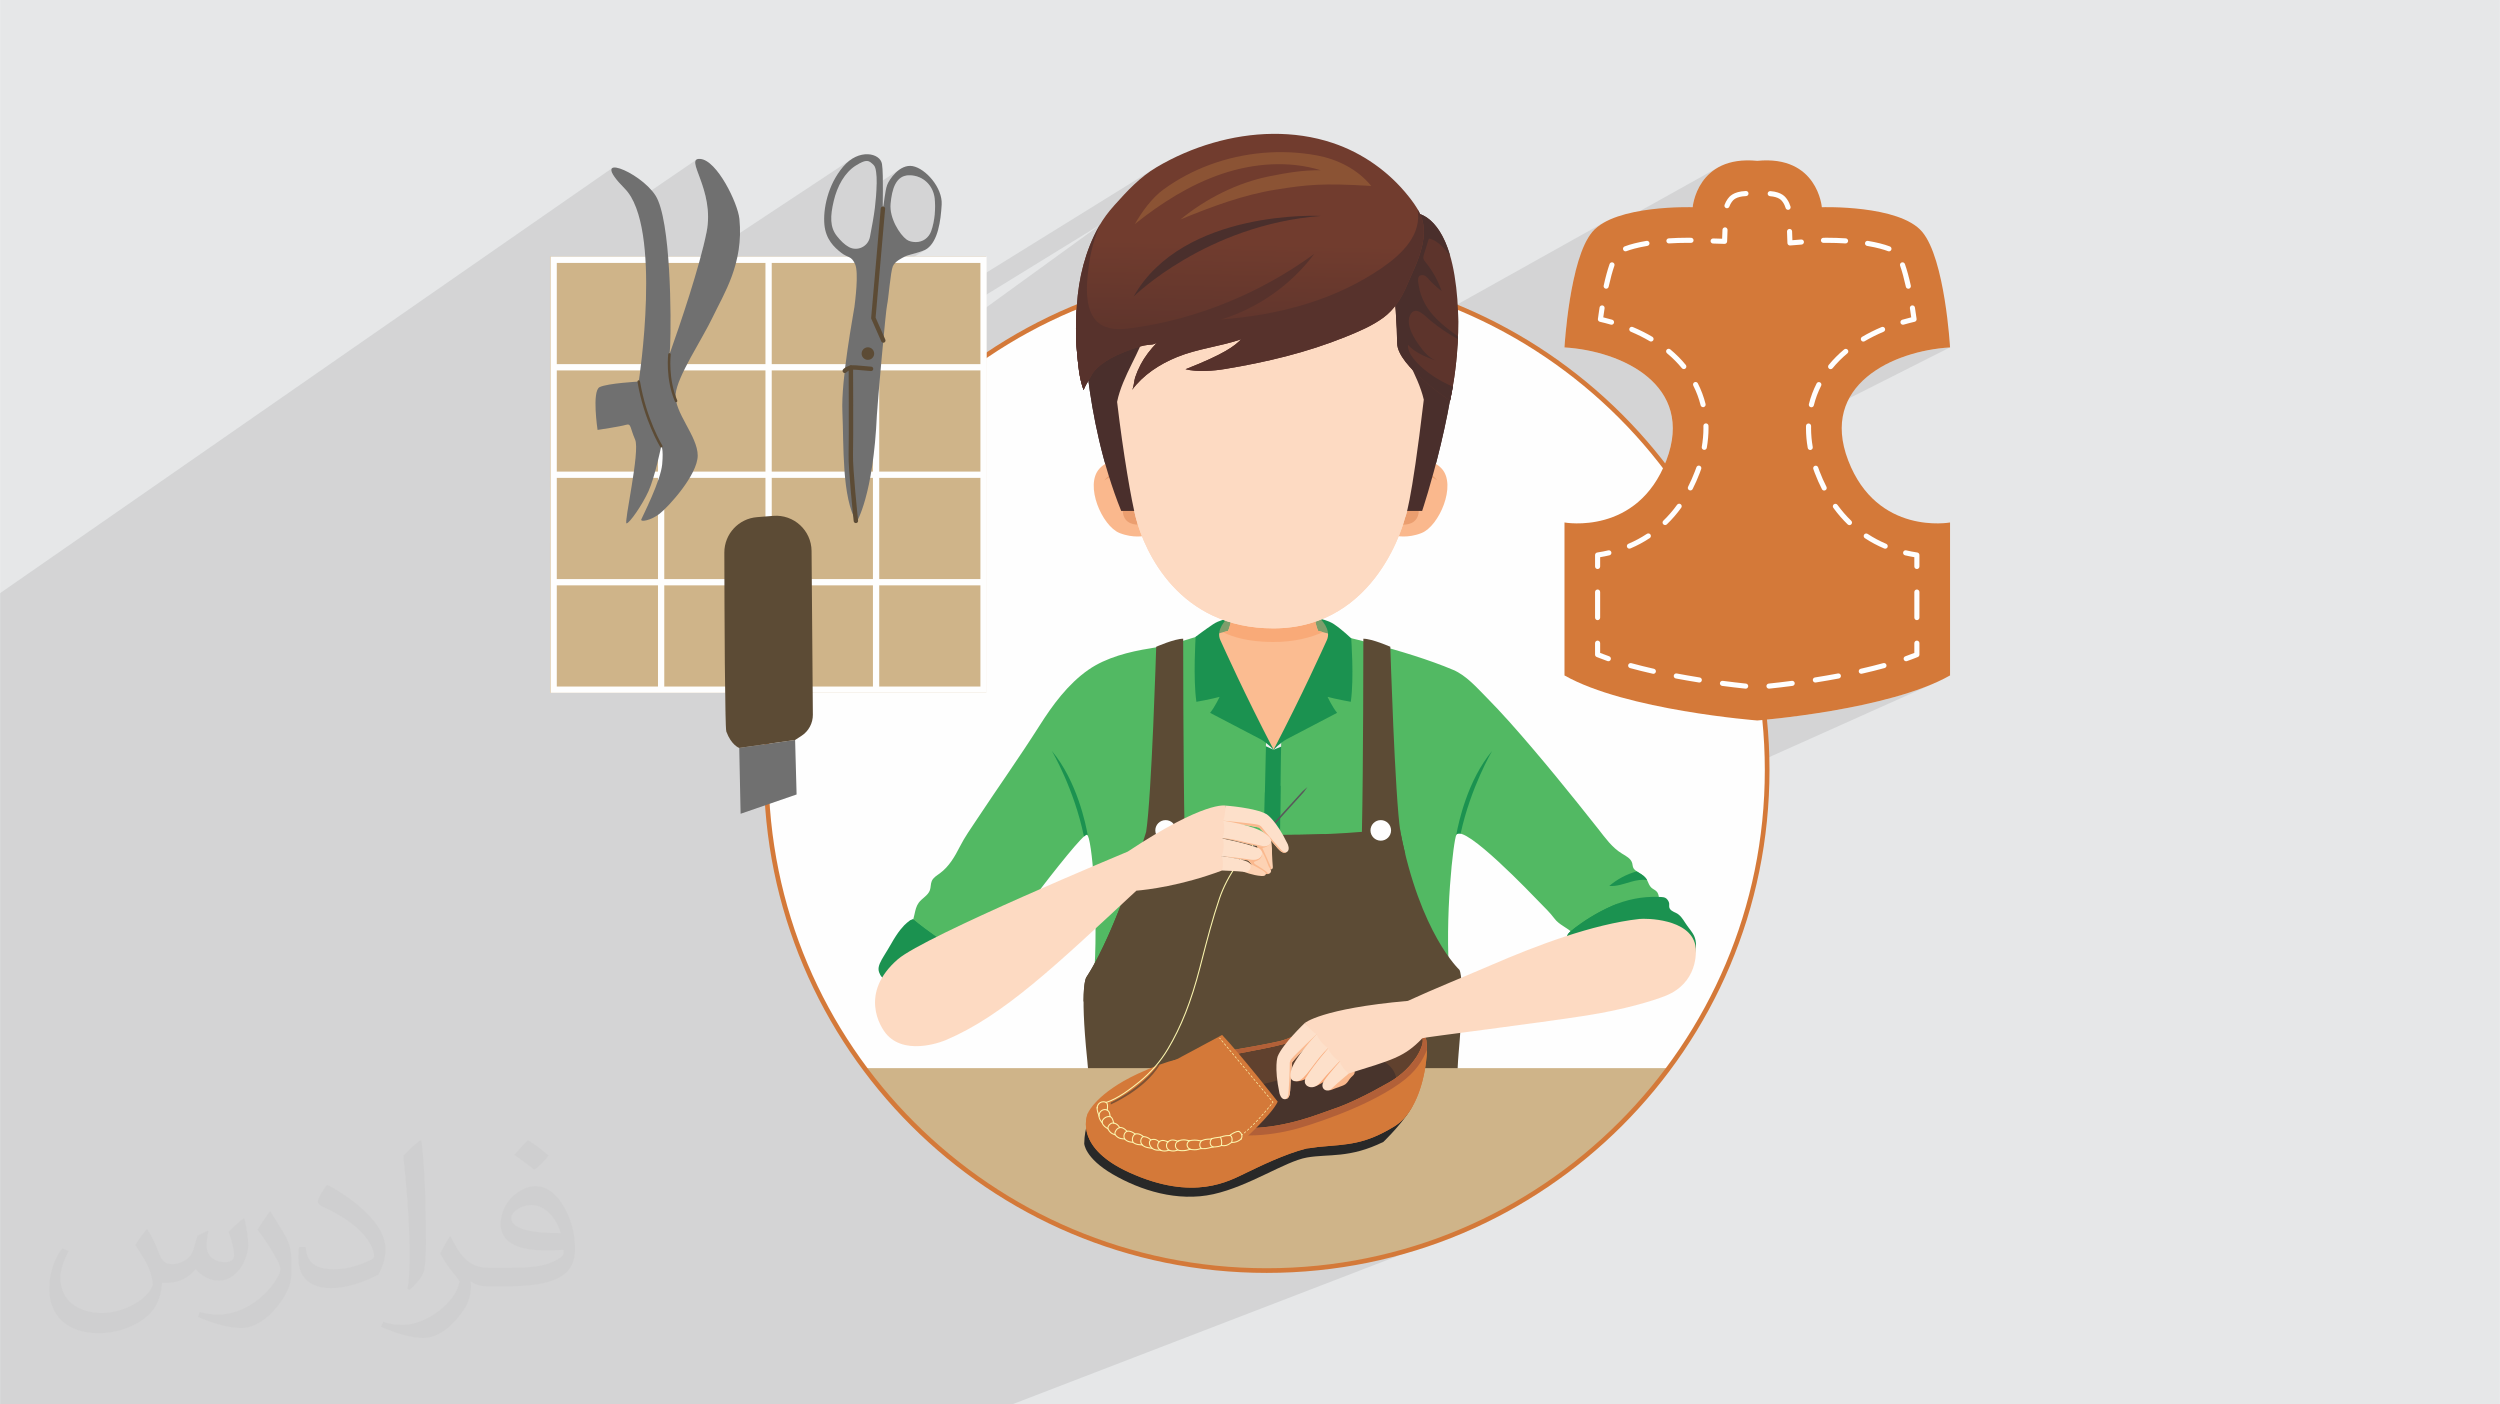 <?xml version="1.0" encoding="UTF-8"?>
<!DOCTYPE svg PUBLIC "-//W3C//DTD SVG 1.1//EN" "http://www.w3.org/Graphics/SVG/1.1/DTD/svg11.dtd">
<!-- Creator: CorelDRAW -->
<svg xmlns="http://www.w3.org/2000/svg" xml:space="preserve" width="3.708in" height="2.083in" version="1.1" style="shape-rendering:geometricPrecision; text-rendering:geometricPrecision; image-rendering:optimizeQuality; fill-rule:evenodd; clip-rule:evenodd"
viewBox="0 0 3708.33 2083.33"
 xmlns:xlink="http://www.w3.org/1999/xlink"
 xmlns:xodm="http://www.corel.com/coreldraw/odm/2003">
 <defs>
  <style type="text/css">
   <![CDATA[
    .str0 {stroke:#D47939;stroke-width:6.94;stroke-miterlimit:2.613}
    .fil39 {fill:none}
    .fil3 {fill:#FEFEFE}
    .fil40 {fill:#CFB489}
    .fil12 {fill:#5C4B35}
    .fil9 {fill:#52B963}
    .fil0 {fill:#E6E7E8}
    .fil13 {fill:#FEFEFE;fill-rule:nonzero}
    .fil37 {fill:#58585A;fill-rule:nonzero}
    .fil36 {fill:#FDE0CA;fill-rule:nonzero}
    .fil17 {fill:#FDDAC2;fill-rule:nonzero}
    .fil38 {fill:#FDD2B3;fill-rule:nonzero}
    .fil5 {fill:#FBBC91;fill-rule:nonzero}
    .fil15 {fill:#FAB88D;fill-rule:nonzero}
    .fil22 {fill:#FAB283;fill-rule:nonzero}
    .fil35 {fill:#F9AA7A;fill-rule:nonzero}
    .fil6 {fill:#F9AA78;fill-rule:nonzero}
    .fil34 {fill:#FCF6AF;fill-rule:nonzero}
    .fil23 {fill:#F1AE83;fill-rule:nonzero}
    .fil10 {fill:#F1EFEF;fill-rule:nonzero}
    .fil16 {fill:#EB9E6F;fill-rule:nonzero}
    .fil31 {fill:#D47939;fill-rule:nonzero}
    .fil27 {fill:#CFB489;fill-rule:nonzero}
    .fil33 {fill:#B26038;fill-rule:nonzero}
    .fil21 {fill:#AA3436;fill-rule:nonzero}
    .fil26 {fill:#8B5334;fill-rule:nonzero}
    .fil24 {fill:#713C2E;fill-rule:nonzero}
    .fil32 {fill:#7E5233;fill-rule:nonzero}
    .fil18 {fill:#5D342C;fill-rule:nonzero}
    .fil20 {fill:#57322C;fill-rule:nonzero}
    .fil29 {fill:#60412E;fill-rule:nonzero}
    .fil25 {fill:#52302C;fill-rule:nonzero}
    .fil14 {fill:#4A2F2C;fill-rule:nonzero}
    .fil30 {fill:#48342C;fill-rule:nonzero}
    .fil11 {fill:#5C4B35;fill-rule:nonzero}
    .fil4 {fill:#7D9E6B;fill-rule:nonzero}
    .fil41 {fill:#707070;fill-rule:nonzero}
    .fil7 {fill:#52B963;fill-rule:nonzero}
    .fil28 {fill:#282828;fill-rule:nonzero}
    .fil8 {fill:#1B9250;fill-rule:nonzero}
    .fil2 {fill:#373435;fill-opacity:0.031}
    .fil1 {fill:#373435;fill-opacity:0.102}
    .fil19 {fill:url(#id1)}
   ]]>
  </style>
    <clipPath id="id0">
     <path d="M1878.87 399.89c410.05,0 742.46,332.41 742.46,742.46 0,410.05 -332.41,742.46 -742.46,742.46 -410.05,0 -742.46,-332.41 -742.46,-742.46 0,-410.05 332.41,-742.46 742.46,-742.46z"/>
    </clipPath>
  <linearGradient id="id1" gradientUnits="objectBoundingBox" x1="50.228%" y1="43.597%" x2="49.113%" y2="82.311%">
   <stop offset="0" style="stop-opacity:1; stop-color:#713C2E"/>
   <stop offset="1" style="stop-opacity:1; stop-color:#5D342C"/>
  </linearGradient>
 </defs>
 <g id="Layer_x0020_1">
  <polygon class="fil0" points="-0,0 3708.33,0 3708.33,2083.33 -0,2083.33 "/>
  <path class="fil1" d="M-0 1136.63l0 -3.89 0 -1.88 0 -1.53 0 -7.44 0 -25.94 0 -13.54 0 -8.9 0 -2.35 0 -2.8 0 -25.89 0 -20.76 0 -78.88 0 -4.06 0 -21.62 0 -37.26 907.59 -630.2 -0.85 2.63 1.19 4.2 3.52 5.89 6.13 7.71 9.02 9.65 3.44 3.82 3.2 4.26 2.97 4.67 2.74 5.07 1.26 2.7 92.11 -62.95 -1.06 2.39 0.05 3.39 0.96 4.33 1.69 5.24 2.22 6.09 2.55 6.9 2.69 7.66 2.64 8.38 2.4 9.04 1.96 9.67 1.33 10.24 0.51 10.77 -0.51 11.25 -1.72 11.69 -0.86 4.17 -0.93 4.3 -1 4.41 -1.06 4.51 -1.13 4.61 -1.18 4.7 -1.24 4.79 -1.29 4.87 -223.61 147.94 0 3.19 448.65 -296.62 -4.68 3.23 -4.59 3.96 -4.44 4.73 -4.17 5.23 -3.79 5.41 -3.43 5.56 -1.8 3.32 32 -21.1 5.58 -3.25 4.49 -2.15 3.63 -1.15 2.97 -0.25 2.54 0.56 2.31 1.25 2.31 1.85 2.52 2.35 1.23 1.63 1.01 2.27 0.8 2.85 0.61 3.35 0.43 3.78 0.28 4.14 0.13 4.43 0 4.65 -0.04 1.79 33.74 -22.01 -5.4 4.49 -4.64 5.03 -3.76 5.08 -2.77 4.63 -1.67 3.69 -0.84 2.85 21.34 -13.88 5.75 -2.63 7.04 -0.88 7.43 0.75 6.79 2.03 6.07 3.17 5.28 4.18 4.42 5.05 3.48 5.78 2.46 6.37 1.37 6.83 0.27 2.69 0.2 2.8 0.13 2.91 0.06 2.99 -0.02 3.07 -0.1 3.13 -0.18 3.17 -0.27 3.2 -0.35 3.22 -0.44 3.22 -0.53 3.21 -0.62 3.18 -0.72 3.15 -0.81 3.09 -0.91 3.02 -1.01 2.94 -1.55 3.42 -2.01 3.09 -2.41 2.72 -2.77 2.31 -556.61 353.09 0 6.16 526.15 -333.28 0.31 -0.17 2.71 -1.12 3.75 -1.19 4.48 -1.26 4.88 -1.36 4.96 -1.47 4.73 -1.6 4.17 -1.74 3.3 -1.91 -559.44 353.64 0 82.93 895.52 -554.78 -4.46 2.95 -4.35 3.07 -4.23 3.19 -4.13 3.3 -4.04 3.4 -3.95 3.5 -3.88 3.59 -3.81 3.67 -3.76 3.74 -3.71 3.8 -3.67 3.86 -3.64 3.91 -3.62 3.95 -3.61 3.99 -3.61 4.02 -2.94 3.34 -2.87 3.4 -2.79 3.46 -2.71 3.52 -2.62 3.59 -2.53 3.66 -2.42 3.73 -2.31 3.8 -0.04 0.06 -0.1 0.16 -0.01 0.02 -0.04 0.06 -0.04 0.06 -0.07 0.12 -0.04 0.06 -0.04 0.06 -0.04 0.06 -815.46 501.49 0 0.64 814.82 -501.01 0 0 -814.82 501.01 0 0.73 0 88.47 0 102.59 0.8 0 259.04 0 0.08 5.99 0.09 5.75 0.09 5.49 0.09 5.21 0.09 4.92 0.07 3.33 1302.16 -727.76 -4.62 2.92 -4.26 3.15 -3.85 3.39 -3.42 3.64 -3.11 4.03 -2.96 4.52 -2.81 4.97 -0.07 0.15 191.62 -106.8 -7.76 5.84 -6.49 6.43 -5.33 6.77 -4.28 6.87 -3.34 6.74 -2.52 6.36 -1.81 5.74 -1.21 4.89 -0.72 3.78 -0.35 2.45 -0.09 0.87 -173.98 96.17 -1.21 4.95 -1.63 7.22 -1.52 7.26 -1.41 7.27 -1.3 7.23 -1.2 7.15 -1.09 7.04 -1 6.88 -0.91 6.68 -0.82 6.44 -0.73 6.16 -0.65 5.84 -0.57 5.47 -0.5 5.07 -0.43 4.63 -0.35 4.14 -0.3 3.62 -0.23 3.05 -0.17 2.44 -0.12 1.8 -0.07 1.11 -0.02 0.38 8 0.61 8.12 0.88 8.19 1.15 8.24 1.43 8.26 1.71 8.24 1.99 8.19 2.27 8.11 2.56 7.99 2.85 7.85 3.15 7.67 3.44 7.46 3.74 7.21 4.04 6.93 4.34 6.63 4.65 6.28 4.96 5.91 5.28 5.51 5.59 5.06 5.91 4.6 6.23 4.09 6.56 3.56 6.88 2.99 7.21 2.39 7.55 1.76 7.88 1.09 8.22 0.39 8.56 -0.33 8.91 -1.1 9.26 -1.89 9.6 -2.72 9.96 -3.58 10.31 -0.4 1.03 -0.4 1.03 -0.41 1.02 -0.41 1 -0.42 1 -0.42 0.99 -0.43 0.99 -0.43 0.98 -1301.34 662.31 3.48 11.93 1625.72 -824.19 7.45 -3.74 7.67 -3.44 7.84 -3.15 7.99 -2.85 8.11 -2.56 8.19 -2.27 8.24 -1.99 8.26 -1.71 8.24 -1.43 8.2 -1.15 8.11 -0.88 8 -0.61 -1716.72 865.74 6.74 19.58 12.84 32.25 14.28 31.49 15.69 30.69 17.05 29.84 18.37 28.96 19.65 28.03 20.89 27.06 22.08 26.06 14 15.06 1280.14 -582.33 4.3 -0.42 4.92 -0.5 5.51 -0.59 6.06 -0.67 6.58 -0.76 7.07 -0.85 7.52 -0.94 7.93 -1.04 8.31 -1.13 8.66 -1.24 8.97 -1.34 9.25 -1.44 9.49 -1.56 9.7 -1.67 9.87 -1.78 10.01 -1.89 10.11 -2.01 10.19 -2.13 10.22 -2.26 10.22 -2.38 10.19 -2.51 10.12 -2.64 10.02 -2.77 9.88 -2.91 9.7 -3.04 9.5 -3.19 9.26 -3.33 8.98 -3.47 8.67 -3.62 -1497.28 670.66 24.97 22.37 26.46 21.61 27.45 20.39 28.4 19.14 29.31 17.85 30.18 16.51 31.01 15.13 31.8 13.71 32.54 12.25 33.25 10.75 33.91 9.21 34.53 7.63 35.12 6 35.65 4.34 36.16 2.63 36.61 0.89 38.21 -0.96 37.7 -2.87 37.15 -4.72 36.56 -6.53 35.92 -8.29 35.23 -10 34.5 -11.67 -632.74 243.57 -1501.41 0 0 -281.74 0 -6.31 0 -82.96 0 -29.28 0 -49.31 0 -127.82 0 -0.41 0 -267.33 0 -7.46 0 -0.03 0 -5.39 0 -4.84 0 -33.42 0 -0.43 0 -2.91 0 -3.46 0 -3.38 0 -23.07 0 -5.01 0 -12.15zm722.67 145.44l-722.67 400.98 722.67 -400.98 0 -0zm908.52 -948.26l-0.04 0.06m-815.43 591.28l781.48 -469.91 0.07 -1.04 0.07 -1.06 0.13 -1.92 0 -0 0 0 0.14 -1.92 0.15 -1.92 0.16 -1.91 0 -0 0 0 0.17 -1.91 0.18 -1.91 0 -0 0 0 0.19 -1.91 0 -0 0 0 0.2 -1.91 0 -0 0 0 0.21 -1.91 0 -0 0 0 0.22 -1.91 0.24 -1.9 0.25 -1.9 0.26 -1.9 0.27 -1.9 0.28 -1.89 0 -0 0 0 0.29 -1.89 0 -0 0 0 0.31 -1.89 0.32 -1.89 0.33 -1.88 0 -0 0 0 0.34 -1.88 0 -0 0.35 -1.88 0.37 -1.87 0 -0 0.38 -1.88 0.39 -1.87 0 -0 0.4 -1.87 0.42 -1.86 0.43 -1.86 0.44 -1.86 0.45 -1.85 0 -0 0.46 -1.85 0.48 -1.85 0.49 -1.84 0 -0 0.5 -1.84 0.52 -1.83 0 -0 0.53 -1.83 0.54 -1.83 0.56 -1.82 0 -0 0.57 -1.82 0.58 -1.82 0.59 -1.81 0 -0 0.61 -1.81 0.62 -1.8 0 -0 0.63 -1.8 0.65 -1.8 0.66 -1.79 0 -0 0.67 -1.78 0 -0 0.69 -1.78 0.7 -1.78 0.72 -1.77 0.73 -1.77 0.74 -1.76 0.76 -1.76 0.78 -1.75 0.79 -1.75 0.8 -1.74 0.81 -1.74 0.83 -1.73 0.85 -1.73 0.86 -1.72 0.88 -1.71 0.89 -1.71 0.91 -1.7 0.92 -1.7 0.93 -1.69 0.04 -0.06 0.04 -0.06 0.04 -0.06 0.04 -0.06 0.03 -0.06 0.04 -0.06 0.04 -0.06 0.04 -0.06 0.02 -0.03 0.02 -0.03 0.04 -0.06 0.04 -0.06 0.04 -0.06 0.04 -0.06 0.04 -0.06 0.04 -0.06 0.04 -0.06 0.04 -0.06 0 -0 0.04 -0.06 0.04 -0.06 0.04 -0.06 0.04 -0.06 0.04 -0.06 0.04 -0.06 0.04 -0.06 0.04 -0.06 0.01 -0.03 0.02 -0.04 0.04 -0.06 0.04 -0.06 0.04 -0.06 0.04 -0.06 0.04 -0.06 0.04 -0.06 0.04 -0.06 0.03 -0.06"/>
  <path class="fil2" d="M218.54 1823.85c7.07,10.73 11.67,21.04 16.15,32.5 3.33,6.67 5.09,18.96 20.73,18.96 4.57,0 11.15,-1.35 16.98,-4.57 6.56,-3.44 11.56,-8.65 14.17,-16.56l6.24 -21.04 15.2 -7.5 1.04 1.04c-2.08,7.92 -2.6,15.52 -2.6,21.46 0,17.59 15.2,24.27 27.3,24.27 7.07,0 13.44,-3.44 13.44,-9.9 0,-8.33 -3.54,-22.5 -8.13,-35.21 7.07,-7.07 14.17,-14.17 22.29,-19.9l1.25 0.63c3.54,15 5.52,29.79 5.52,39.69 0,9.69 -4.28,20.42 -7.81,27.41 -7.29,13.75 -20.21,24.69 -35.83,24.69 -11.87,0 -25.1,-5.94 -34.17,-16.98l-0.52 0c-8.54,10.63 -21.77,20.21 -42.92,20.21l-6.56 0c-1.04,13.96 -4.06,23.85 -8.65,32.71 -12.6,24.58 -50,41.98 -85.2,41.98 -48.96,0 -73.54,-28.22 -73.54,-65.83 0,-23.23 7.6,-44.79 19.27,-60.09l9.58 3.96c-7.29,13.96 -12.19,27.07 -12.19,40 0,35.21 28.65,51.98 61.67,51.98 30.63,0 68.54,-19.48 75.42,-42.08 -2.6,-24.69 -11.87,-36.25 -26.04,-58.75 4.28,-7.5 9.79,-15 16.67,-23.02l1.25 0 0 0 0 0 -0.01 -0.04 0 0 0 0 -0.01 0zm564.69 -132.5c10.31,6.46 20.42,14.06 30.31,22.81 -5.52,7.81 -12.4,14.9 -20.94,21.15 -9.9,-8.02 -19.79,-14.9 -29.9,-22.19 6.87,-7.71 13.65,-15.09 20.52,-21.77l0 0 0 0 0 0 0 0 0 0 0.01 0 -0 -0zm5.31 96.26c-16.67,0 -30.31,10.94 -30.31,19.06 0,17.41 33.33,22.81 73.22,22.6 -5,-20.42 -22.5,-41.67 -42.92,-41.67l0 0.01 0 0 0 0zm-37.41 93.13c21.67,0 40.63,-0.63 55.1,-4.28 16.15,-4.06 29.79,-12.19 29.79,-17.81 0,-1.46 0,-3.23 -0.52,-4.69 -9.06,0.83 -19.48,0.83 -28.54,0.83 -29.37,0 -51.87,-6.67 -60.72,-23.13 -2.19,-4.57 -3.74,-9.69 -3.74,-15.52 0,-15.94 6.87,-31.46 18.96,-42.19 10.1,-8.85 21.25,-14.37 32.6,-14.37 20.52,0 36.87,16.46 48.33,42.4 6.24,14.17 10.52,30.52 10.52,51.15 0,13.75 -3.74,25.31 -12.29,33.85 -15.94,15.43 -45.31,21.25 -90.31,21.25l-20.42 0 0 0 -5.31 0c-11.15,0 -19.17,-1.98 -25.52,-6.87l-1.04 0c0.31,2.6 0.52,5.09 0.52,7.5 0,10.1 -3.33,23.02 -10.1,33.33 -20,29.69 -41.67,42.6 -60.43,42.6 -18.96,0 -42.19,-7.29 -63.13,-16.78l3.74 -7.29c6.78,2.81 16.15,4.69 29.06,4.69 33.85,0 78.33,-32.5 83.85,-64.27 -1.25,-2.6 -3.54,-6.04 -6.78,-9.69 -9.9,-11.77 -16.15,-21.56 -21.98,-31.87 5,-9.9 9.58,-17.81 13.85,-25l1.77 -0.21c14.48,29.48 27.59,46.35 56.87,46.35l4.57 0 0 0 21.25 0 0 0 0 0 0 0 0 0 0 0 0.04 0 0 0 0 0 0.01 0.03zm-146.67 31.15c2.5,-13.54 2.71,-28.74 2.71,-42.92l0 -21.04c0,-39.28 -5,-96.35 -9.06,-133.54 7.07,-7.6 16.98,-16.56 24.79,-22.6l2.29 0.63c5.31,46.77 6.56,100.94 6.56,151.04 0,13.13 -0.52,25.94 -1.77,35.31 -0.73,11.87 -7.6,20.83 -22.29,34.58l-3.23 -1.46 0 -0zm-150.94 -61.98c0.73,18.44 9.79,32.92 41.46,32.92 19.69,0 36.35,-5.09 54.79,-13.85 3.33,-1.46 5.09,-3.44 5.09,-5.09 0,-11.56 -8.85,-26.87 -23.75,-40.83 -14.48,-13.13 -33.65,-24.69 -51.56,-32.4 -6.15,-2.6 -8.13,-5.31 -8.13,-7.92 0,-5.31 7.07,-16.46 12.92,-24.48l1.98 -0.21c20.52,10.73 43.44,26.67 60.43,44.37 15.43,16.35 25,32.92 25,50.94 0,13.33 -4.06,25.83 -10.63,37.5 -22.5,11.35 -46.46,20 -70.21,20 -28.85,0 -48.54,-13.54 -48.54,-45.31 0,-3.44 0,-8.75 1.25,-15.63l9.9 0 0 0 0 0 0 0 0 0 0 0 -0.01 0 0 0 0 0 0.01 -0.01zm-52.2 -52.39l17.93 28.96c6.56,10.73 12.71,22.4 12.71,40.83l0 23.54c0,19.06 -12.19,39.48 -31.87,59.69 -15.43,13.65 -29.06,19.48 -41.67,19.48 -18.75,0 -40.2,-5.83 -65,-16.46l2.81 -7.29c7.81,2.08 16.87,3.85 28.02,3.85 35.63,-0.21 72.07,-26.24 88.75,-58.02 1.98,-3.65 2.71,-7.07 2.71,-9.48 0,-3.65 -1.98,-7.71 -3.54,-11.35 -9.06,-17.07 -19.17,-32.71 -30.31,-47.19 5.83,-9.17 11.67,-18.02 18.02,-26.78l1.46 0.21 0 0 0 0 0 0 0 0 0 0 -0.01 0 0 0 0 0 0 0.02z"/>
  <g id="_2049144588640">
   <path class="fil3" d="M1878.87 399.89c410.05,0 742.46,332.41 742.46,742.46 0,410.05 -332.41,742.46 -742.46,742.46 -410.05,0 -742.46,-332.41 -742.46,-742.46 0,-410.05 332.41,-742.46 742.46,-742.46z"/>
   <g style="clip-path:url(#id0)">
    <g>
     <g>
      <path id="_1" class="fil4" d="M1797.96 948.56c0,0 8.14,-25.45 21.81,-30.46 13.68,-5.02 108.47,-12.01 138.78,0 30.31,12.03 23.93,37.57 23.93,37.57 0,0 -29.81,25.54 -101.13,22.34 -71.31,-3.2 -83.39,-29.45 -83.39,-29.45z"/>
      <path class="fil5" d="M2178.11 1023.29c-46.21,-42.12 -222.8,-87.4 -222.8,-87.4l0 -0.11c-5.93,-11.87 -10.42,-49.82 -12.39,-69.24l-108.92 0c-1.98,19.43 -6.45,57.38 -12.39,69.24l0.02 0 0 0.11c0,0 -176.59,45.28 -222.81,87.4 0,0 -58.85,72.35 -154.63,223.2l62.47 38.64c0,0 104.39,-105.52 134.7,-66.26 12.37,16.03 19.36,156 23.14,329.65l447.92 0c3.78,-173.64 10.78,-313.61 23.14,-329.65 30.31,-39.27 113.13,62.34 113.13,62.34l93.38 -82.61c-110.13,-124.5 -163.96,-175.31 -163.96,-175.31z"/>
      <path class="fil6" d="M1887.11 952.38c32.93,0.23 57.78,-6.81 75.2,-14.65 -4.5,-1.2 -7.01,-1.84 -7.01,-1.84l0 -0.11c-5.94,-11.87 -10.42,-49.82 -12.39,-69.24l-108.92 0c-1.98,19.43 -6.45,57.38 -12.39,69.24l0.02 0 0 0.11c0,0 -2.71,0.69 -7.55,1.98 14.54,7.2 37.72,14.24 73.04,14.5z"/>
      <path class="fil7" d="M2155.91 993.88c-71.83,-30.54 -181.41,-54.1 -181.41,-54.1 0,0 -48.67,119.65 -85.32,172.34 -42.14,-58.08 -91.11,-172.32 -91.11,-172.32 -1.17,-2.73 -33.72,8 -36.53,8.83 -18.39,5.32 -36.08,10.1 -55.01,13.11 -31.21,4.92 -65.72,13.51 -92.01,31.81 -30.46,21.21 -53.18,52.29 -72.67,83.02 -29.8,46.94 -61.91,92.15 -92.61,138.56 -8.85,13.37 -18.24,26.52 -25.5,40.83 -7.48,14.74 -16.11,29.65 -29.69,39.59 -4.47,3.27 -9.65,6.23 -11.89,11.29 -1.91,4.3 -1.29,9.33 -2.87,13.76 -2.84,7.96 -11.76,11.9 -16.7,18.76 -3.44,4.78 -4.78,10.72 -6.02,16.48 -1.18,5.46 -2.54,11.14 -4.89,16.24 -0.9,1.95 -1.96,3.93 -2,6.07 -0.1,5.73 14.96,10.57 19.35,13.58 7.17,4.92 14.47,9.66 21.87,14.24 19.87,12.31 40.48,23.47 61.7,33.28 0,0 148.63,-202.17 159.61,-201.07 7.37,0.74 17.93,123.73 10.07,215.81l528.07 0c-7.86,-92.07 5.79,-209.76 10.07,-215.81 11.81,-16.71 113.73,90.47 122.94,99.93 7.68,7.89 15.85,15.65 22.34,24.39 7.36,9.94 19.31,13.3 27.61,22.23 9.88,10.62 18.13,23.14 34.17,22.09 7.21,-0.48 14.13,-2.95 20.93,-5.42 11.05,-4.02 22.07,-8.09 33.09,-12.23 11,-4.13 22,-8.33 32.52,-13.58 6.41,-3.19 17.94,-7.71 14.61,-17.19 -1.34,-3.8 -4.33,-6.82 -5.86,-10.55 -3.37,-8.26 0.61,-19.28 -5.67,-25.61 -2.19,-2.21 -5.25,-3.33 -7.53,-5.44 -2.98,-2.73 -4.3,-6.76 -5.98,-10.44 -2.54,-5.54 -7.12,-8.4 -12.12,-11.5 -3.41,-2.11 -7.28,-4.13 -8.84,-7.82 -0.9,-2.11 -0.88,-4.5 -1.52,-6.71 -1.91,-6.74 -8.98,-10.34 -14.98,-13.97 -15.05,-9.11 -24.74,-23.16 -35.37,-36.63 -10.32,-13.08 -20.7,-26.13 -31.14,-39.11 -21.83,-27.17 -43.93,-54.13 -66.55,-80.66 -22.2,-26.06 -44.78,-51.89 -68.87,-76.23 -13.9,-14.06 -29.65,-31.9 -48.27,-39.81z"/>
      <path class="fil8" d="M2160.38 1238.17c1.2,-1.7 3.34,-2.12 6.22,-1.48 14.98,-68.9 46.71,-122.68 46.71,-122.68 -36.44,43.67 -49.86,106.1 -53.15,124.58 0.07,-0.17 0.15,-0.31 0.22,-0.41z"/>
      <path class="fil8" d="M2387.11 1314.23c11.12,0.96 21.91,-3.26 32.66,-6.29 7.56,-2.13 15.8,-3.61 23.4,-2.37 -2.6,-5.04 -6.96,-7.78 -11.73,-10.72 -1.17,-0.72 -2.39,-1.44 -3.57,-2.22 -14.94,4.12 -28.97,11.54 -40.77,21.61z"/>
      <path class="fil8" d="M1560.25 1114c0,0 33.03,55.97 47.59,126.87 2.07,-1.83 3.55,-2.78 4.33,-2.7 0.46,0.04 0.95,0.59 1.44,1.58 -2.92,-16.85 -16.09,-81.1 -53.36,-125.75z"/>
      <path class="fil8" d="M2515.65 1398.77c0.37,4.28 0.03,8.67 -0.87,12.86 -2.78,13 -10.22,30.65 -21.17,38.96 -4.2,3.18 -9.28,4.94 -14.26,6.66 -23.7,8.17 -48.87,16.44 -73.33,11.09 -9.78,-2.14 -18.44,-8.01 -28.05,-10.02 -9.05,-1.91 -13.9,-4.16 -21.07,-10.78 -6.49,-6 -12.85,-12.42 -16.76,-20.46 -3.55,-7.3 -3.64,-16.15 -7.8,-22.97 -5.67,-9.25 -13.52,-13.8 -1.74,-23.28 18.67,-15 38.35,-27.05 60.18,-36.81 21.8,-9.74 45.84,-14.48 69.71,-13.51 4.46,0.18 9.37,-0.12 12.39,3.46 1.61,1.92 2.96,4.19 3.15,6.69 0.14,1.64 -0.24,3.31 0.03,4.94 0.74,4.52 5.75,6.73 9.93,8.6 6.06,2.71 10.25,9.15 13.68,14.56 3.51,5.53 7.78,10.44 11.33,15.92 2.74,4.21 4.19,9.07 4.63,14.08z"/>
      <path class="fil8" d="M2506.48 1403.73c-2.02,-11.67 -2.24,-23.32 -11.77,-30.34 -6.35,-4.67 -17.55,-9.88 -25.15,-11.97 -23.27,-6.4 -50.25,-4.48 -73.98,-0.13 -1.07,0.19 -2.17,0.4 -3.2,0.06 -2.85,-0.94 -2.93,-4.97 -1.94,-7.8 1.8,-5.15 5.1,-9.4 9.09,-13.11 -2.94,1.11 -5.86,2.31 -8.74,3.59 -21.84,9.76 -41.52,21.81 -60.18,36.81 -11.78,9.48 -3.93,14.03 1.73,23.28 4.17,6.82 4.26,15.67 7.81,22.97 3.91,8.04 10.26,14.46 16.76,20.46 7.17,6.62 12.02,8.87 21.07,10.78 9.61,2 18.27,7.87 28.05,10.02 24.47,5.35 49.64,-2.93 73.33,-11.09 4.97,-1.71 10.06,-3.48 14.26,-6.66 2.42,-1.84 4.46,-4.07 6.26,-6.54 0.87,-1.8 1.67,-3.62 2.39,-5.47 4.32,-11.02 6.23,-23.17 4.22,-34.84z"/>
      <path class="fil9" d="M1998.44 1066.23c-35.01,15.75 -109.28,45.96 -109.28,45.96l-107.02 -48.5 14.83 -20.2c-7.64,3.15 -27.63,9.67 -27.63,9.67 -7.54,-45.15 4.16,-108.56 4.16,-108.56l115.63 167.56 115.17 -165.21c9.85,49.63 7.06,89.58 5.35,105.59 0,0 -18.76,-4 -24.15,-6.99l12.93 20.67z"/>
      <path class="fil8" d="M1354.39 1363.82c0,0 -12.43,0.55 -32.33,35.91 -14.85,26.39 -26.34,35.91 -13.17,50.28 13.17,14.37 41.82,47.98 92.1,53.96 0,0 19.15,1.2 27.53,-19.15 8.38,-20.35 32.33,-32.33 28.73,-51.48 0,0 -58.28,-32.72 -102.87,-69.54z"/>
      <path class="fil8" d="M1354.39 1363.82c0,0 -2.33,0.1 -6.57,3.08 9.8,7.01 23.15,17.86 12.66,29.14 -3.44,3.7 -8.05,6.06 -12.43,8.59 -5.73,3.32 -11.22,7.06 -16.4,11.2 -8.21,6.53 -15.68,14.08 -21.55,22.78 -1.59,2.35 -3.05,4.8 -4.39,7.3 0.84,1.34 1.89,2.7 3.19,4.11 13.17,14.37 41.82,47.98 92.1,53.96 0,0 19.16,1.2 27.54,-19.15 8.38,-20.35 32.33,-32.33 28.73,-51.48 0,0 -58.28,-32.72 -102.88,-69.54z"/>
      <path class="fil8" d="M1898.51 1268.64c0,0 1.2,-167.61 2.39,-174.79 0.02,-0.05 0.02,-0.07 0.02,-0.12 -3.99,6.71 -7.93,12.93 -11.74,18.39 -3.66,-5.06 -7.38,-10.55 -11.12,-16.34 -0.59,23.99 -3.43,140.69 -2.89,172.86l23.35 0z"/>
      <path class="fil10" d="M1889.79 1111.22c-0.2,0.31 -0.41,0.61 -0.62,0.9l0 0 -0.03 0.05 -1.48 -2.17c-1.83,-2.54 -3.66,-5.2 -5.5,-7.96l-4.12 -5.96c-0.07,2.66 -0.17,6.38 -0.28,10.95l11.39 5.16c0,0 4.25,-1.74 11.19,-4.59 0.14,-5.65 0.28,-9.84 0.41,-12.1l-10.97 15.72z"/>
      <path class="fil8" d="M1889.17 1112.19c-44.57,-85.77 -71.65,-146.7 -78.98,-162.5 -7.33,-15.8 9.59,-31.59 9.59,-31.59 0,0 -11.34,1.93 -20.3,7.91 -11.85,7.89 -25.96,18.6 -25.96,18.6 0,0 -3.95,62.06 1.13,96.48 0,0 22,-3.93 34.41,-7.32 0,0 -6.77,14.67 -14.11,23.69 0,0 49.94,25.94 74.48,38.94 9.59,5.06 19.74,15.8 19.74,15.8z"/>
      <path class="fil8" d="M1889.16 1112.19c44.57,-85.77 71.65,-146.7 78.98,-162.5 7.34,-15.8 -9.59,-31.59 -9.59,-31.59 0,0 11.34,1.93 20.31,7.91 11.85,7.89 25.44,20.95 25.44,20.95 0,0 4.46,59.71 -0.62,94.13 0,0 -22.01,-3.93 -34.42,-7.32 0,0 6.77,14.67 14.11,23.69 0,0 -49.94,25.94 -74.48,38.94 -9.59,5.06 -19.74,15.8 -19.74,15.8z"/>
      <path class="fil8" d="M1875.44 1221.7c8.19,-3.47 16.07,-7.68 23.57,-12.41 0.14,-14.06 0.29,-29.22 0.45,-43.78 -8.11,3.82 -15.87,7.19 -23.21,10.21 -0.32,15.6 -0.61,31.52 -0.81,45.97z"/>
      <path class="fil11" d="M2249.15 1911.96c-26.76,-17.8 -37.79,-57.52 -47.87,-86.18 -19.76,-56.13 -32.57,-114.5 -37.57,-173.81 -2.53,-29.98 -2.69,-60.1 -0.03,-90.13 10.07,-113.44 1.08,-123.24 1.08,-123.24 -0.22,-0.23 -58.14,-53.74 -87.49,-204.61 -8.15,-51.65 -14.95,-274.56 -14.95,-274.56 0,0 -27.17,-11.94 -40,-11.94 0,0 0,187.51 -2.14,286.49 -120.21,10.33 -263,0 -263,0 -2.15,-98.98 -2.15,-286.49 -2.15,-286.49 -12.83,0 -40,11.94 -40,11.94 0,0 -6.8,222.9 -14.95,274.56 0,0 -43.42,146.57 -88.42,215.34 0,0 -10.61,9.96 1.08,123.25 6.89,66.74 8.3,134.8 -8.93,200.17 -7.35,27.91 -15.09,52.53 -34.07,74.56 -18.41,21.39 -41.17,39.02 -66.52,51.41 -9.63,4.71 -20.61,9.69 -24.31,19.74 -4.41,12.02 -5.94,12.82 -17.6,19.55 -1.52,0.88 -3.11,1.82 -3.99,3.34 -2.06,3.58 1.19,8.29 5.16,9.39 3.97,1.09 8.16,-0.22 12.13,-1.31 45.54,-12.56 97.86,4.88 126.76,42.23 22.98,29.72 30.69,68.13 37.72,105.02 14.71,77.12 25.82,166.93 94.08,216.69 28.23,20.58 62.05,32.74 96.56,38.13 47.44,7.41 97.69,1.93 140.02,-20.72 54.74,-29.28 88.94,-94.68 105.39,-152.11 4.87,-17.06 3.99,-36.03 8.04,-53.43 7.57,-32.55 10.95,-65.71 24.2,-96.75 11.43,-26.75 29.48,-51.48 54.57,-66.19 24.89,-14.6 53.23,-21.15 82.06,-17.34 11.18,1.48 22.76,4.8 30.56,12.93 2.33,2.43 4.99,5.51 8.3,4.91 3.18,-0.59 4.7,-4.62 3.83,-7.74 -2.22,-7.87 -8.3,-10 -8.99,-19.06 -0.7,-9.31 -21.78,-19.52 -28.57,-24.06z"/>
      <path class="fil12" d="M2021.67 1268.01c3.78,2.8 50.54,1.52 62.71,-1.42 -2.52,-10.32 -4.91,-21.18 -7.13,-32.59 -0.22,-1.44 -0.44,-3 -0.68,-4.7 0.35,12.93 0.18,29.17 -2.65,30.59 -4.15,2.07 -50.76,4.14 -52.32,0 -1.54,-4.15 -1.43,-25.9 -1.43,-25.9 0,0 -3.95,29.98 1.5,34.02z"/>
      <path class="fil13" d="M2032.89 1231.83c0,-8.43 6.84,-15.26 15.27,-15.26 8.43,0 15.27,6.83 15.27,15.26 0,8.43 -6.84,15.26 -15.27,15.26 -8.43,0 -15.27,-6.83 -15.27,-15.26z"/>
      <path class="fil13" d="M1713.69 1231.83c0,-8.43 6.84,-15.26 15.26,-15.26 8.43,0 15.27,6.83 15.27,15.26 0,8.43 -6.83,15.26 -15.27,15.26 -8.43,0 -15.26,-6.83 -15.26,-15.26z"/>
      <path class="fil12" d="M1757.17 1234c-0.07,-2.99 -0.13,-6.05 -0.2,-9.19 -21.53,8.5 -42.69,18.07 -63.05,29 -13.53,42.38 -47.43,142.28 -82.27,195.53 0,0 -4.33,4.06 -4.41,36.5 11.14,-6.41 20.53,-16.34 28.87,-26.36 17.51,-21.06 32.8,-43.94 45.53,-68.17 7.52,-14.31 14.35,-29.37 25.67,-40.91 16.45,-16.78 40.09,-23.94 62.67,-30.48 18.07,-5.23 36.28,-10.49 55,-12.4 17.17,-1.75 34.55,-0.65 51.71,-2.57 23.08,-2.59 46.11,-11.08 62.68,-27.36 11.44,-11.24 19.15,-25.39 25.53,-40.23 -104.71,4.09 -207.74,-3.37 -207.74,-3.37z"/>
      <path class="fil14" d="M1607.1 467.19c0,0 -0.91,149.48 56,290.76l446.43 0c0,0 56.2,-167.11 52.98,-290.41l-555.41 -0.35z"/>
      <path class="fil15" d="M1685.74 695.56c0,0 -32.18,-25 -54.82,-0.47 -22.64,24.53 3.81,85.3 29.7,95.59 20.79,8.26 37.49,4.17 37.49,4.17l-12.37 -99.28z"/>
      <path class="fil16" d="M1638.12 712.65c0,0 20.79,-29.62 42.85,5.67 22.06,35.3 8.82,59.87 8.82,59.87 0,0 -17.24,1.79 -22.69,-11.98 -4.94,-12.48 3.04,-18.81 2.69,-29.08 -0.69,-20.04 -11.5,-39.6 -31.67,-24.48z"/>
      <path class="fil15" d="M2083.65 695.56c0,0 32.19,-25 54.83,-0.47 22.63,24.53 -3.81,85.3 -29.72,95.59 -20.78,8.26 -37.48,4.17 -37.48,4.17l12.37 -99.28z"/>
      <path class="fil16" d="M2131.87 712.65c0,0 -20.8,-29.62 -42.84,5.67 -22.06,35.3 -8.83,59.87 -8.83,59.87 0,0 17.24,1.79 22.69,-11.98 4.94,-12.48 -3.02,-18.81 -2.68,-29.08 0.69,-20.04 11.51,-39.6 31.67,-24.48z"/>
      <path class="fil17" d="M2071.19 405.85c0,0 -2.67,-12.43 -5.07,-29.17l-62.36 -79.25 -304.91 128.31c0.24,20.67 0.16,52.41 -2.07,69.74 -3,23.19 -32,61.99 -39.76,100.65 9.06,77.04 21.3,147.17 27.76,171.89 13.37,51.07 64.37,164.1 203.98,164.1 155.89,0 195.33,-164.03 195.33,-164.03 0,0 8.86,-14.08 27.87,-175.21 -8.66,-37.57 -36.14,-74.84 -39.06,-97.4 -3.5,-27.12 -1.71,-89.63 -1.71,-89.63z"/>
      <path class="fil5" d="M2066.12 376.69l-62.36 -79.25 -304.91 128.31c0.24,20.67 0.16,52.41 -2.07,69.74 -2.99,23.19 -32,61.99 -39.76,100.65 0.52,4.38 1.04,8.73 1.56,13.07 3.6,-5.42 7.89,-10.43 12.42,-15.05 41.26,-42.17 101.66,-58.08 158.94,-72.23 -21.44,13.96 -45.18,24.39 -69.96,30.72 31.51,7.39 64.42,5.16 96.61,1.72 39.17,-4.19 78.42,-10.19 116.04,-22.15 18.65,-5.93 36.38,-14.31 54.09,-22.65 10.6,-4.99 27.59,-16.46 44.93,-29.01 -1.71,-30.18 -0.43,-74.7 -0.43,-74.7 0,0 -2.68,-12.43 -5.08,-29.17z"/>
      <path class="fil18" d="M2098.44 315.96c0,0 43.69,-0.92 59.16,92.83 15.47,93.73 -6.72,185.55 -6.72,185.55 0,0 -77.86,-51.42 -78.39,-84.85 -2.24,-140.56 -35.02,-185.34 -35.02,-185.34l60.97 -8.19z"/>
      <path class="fil14" d="M2150.89 594.35c0,0 1.85,-7.63 4.1,-20.76 -10.2,-4.43 -20.02,-9.58 -29.66,-16.04 -8.51,-5.7 -16.63,-12.15 -23.61,-19.66 -6.52,-7.04 -13.75,-16.29 -13.32,-26.46 10.65,11.96 26.31,17.94 41.32,23.5 -10.89,-4.8 -18.85,-14.43 -25.67,-24.18 -5.72,-8.17 -11.02,-16.86 -13.39,-26.54 -1.27,-5.27 -1.6,-11.02 0.64,-15.94 7.82,-17.17 22.7,0.94 31,7.65 12.59,10.22 26.07,19.33 40.24,27.19 0.07,-1.32 0.13,-2.66 0.17,-4.02 -11.24,-8.15 -22.38,-16.44 -32.13,-26.28 -13.35,-13.52 -22.96,-29.69 -25.98,-48.55 -0.87,-5.39 -3.95,-16.41 5.61,-16.18 5.37,0.12 9.82,7.44 13.35,10.74 4.82,4.5 9.59,9.07 14.93,12.95 -5.4,-15.4 -13.44,-29.85 -23.69,-42.57 -1.55,-1.93 -3.22,-3.98 -3.5,-6.43 -0.19,-1.7 0.32,-3.39 0.81,-5.02 2.43,-7.93 4.88,-15.89 7.31,-23.85 7.71,1.34 14.28,6.36 19.85,11.84 4.2,4.15 8.17,8.76 11.79,13.68 -18.63,-64.18 -52.63,-63.48 -52.63,-63.48l-60.97 8.19c0,0 32.79,44.78 35.02,185.34 0.53,33.43 78.39,84.85 78.39,84.85z"/>
      <path class="fil19" d="M2092.81 295.65c13.7,17.98 21.7,33.71 18.61,58.34 -3.12,24.89 -15.25,47.49 -24.88,70.3 -7.56,17.89 -18.7,35.27 -34.54,46.9 -16.69,12.27 -37.14,20.88 -56.24,28.58 -57.97,23.38 -117.21,37.41 -178.65,47.61 -17.53,2.92 -41.07,4.76 -58.63,0.37 57.43,-22.51 72.99,-34.49 82.5,-44.4 -31.23,10.69 -64.31,13.77 -95.14,26.37 -25.91,10.57 -50.31,26.44 -66.87,49.02 2.85,-3.86 3.13,-13.89 4.76,-18.72 2.18,-6.5 4.89,-12.83 8.06,-18.88 6.36,-12.15 14.65,-22.74 24.14,-32.56 -4.78,2.96 -8.53,2.56 -13.8,3.13 -7.31,0.8 -14.66,3.39 -21.59,5.77 -20.37,7.02 -46.61,18.11 -59.64,36.05 -4.72,8.85 -10.06,15.54 -13.61,25.05 -6.83,-19.07 -8,-37.72 -9.9,-57.68 -2.14,-22.53 -1.49,-45.2 -0.05,-67.74 2.62,-40.96 12.54,-81.13 32.6,-117.15 6.32,-11.35 14.18,-21.7 22.83,-31.36 19.24,-21.5 38.21,-42.09 63.06,-56.76 26.02,-15.35 54,-27.45 83.02,-35.88 57.58,-16.74 120.41,-19.14 177.75,-0.02 44.32,14.76 84.02,42.87 112.97,79.51 1.12,1.41 2.2,2.8 3.25,4.17z"/>
      <path class="fil20" d="M2111.42 353.99c2.26,-17.92 -1.37,-31.1 -8.77,-43.89 6.84,37.74 -22.48,66.39 -52.56,87.14 -70.36,48.52 -154.06,70.32 -238.55,76.63 54.69,-16.81 103.73,-51.4 137.95,-97.24 -79.19,57.75 -172.43,96.46 -269.5,109.93 -15.22,2.12 -31.62,3.41 -45.11,-3.95 -28.56,-15.56 -23.35,-62.02 -19.78,-88.88 2.82,-21.21 8.57,-42.07 17.15,-61.71 -0.79,1.32 -1.56,2.64 -2.31,3.98 -20.06,36.02 -29.98,76.19 -32.6,117.15 -1.44,22.53 -2.09,45.2 0.05,67.74 1.9,19.96 3.07,38.61 9.9,57.68 3.54,-9.51 8.89,-16.2 13.61,-25.05 13.03,-17.94 39.27,-29.03 59.64,-36.05 6.93,-2.38 14.28,-4.97 21.59,-5.77 5.27,-0.57 9.02,-0.17 13.8,-3.13 -9.49,9.81 -17.78,20.41 -24.13,32.56 -3.18,6.05 -5.88,12.39 -8.06,18.88 -1.63,4.83 -1.91,14.86 -4.75,18.72 16.56,-22.58 40.96,-38.44 66.87,-49.02 30.83,-12.6 63.91,-15.68 95.14,-26.37 -9.5,9.91 -25.07,21.89 -82.5,44.4 17.56,4.38 41.1,2.54 58.63,-0.37 61.44,-10.2 120.68,-24.23 178.65,-47.61 19.11,-7.7 39.56,-16.31 56.24,-28.58 15.84,-11.63 26.98,-29 34.54,-46.9 9.63,-22.81 21.76,-45.42 24.88,-70.3z"/>
      <path class="fil21" d="M1837.21 819.85c0,0 20.63,7.32 51.22,7.32 33.57,0 50.96,-7.51 50.96,-7.51 0,0 -21.1,26.46 -50.93,26.46 -33.52,0 -51.26,-26.27 -51.26,-26.27z"/>
      <path class="fil22" d="M1861.95 858.98c0,0 11.15,6.07 27.09,6.07 15.93,0 26.69,-6.59 26.69,-6.59 0,0 -11.55,14.2 -27.09,14.2 -15.54,0 -26.69,-13.68 -26.69,-13.68z"/>
      <path class="fil23" d="M1873.1 731.7c0,0 -2.83,16.06 -10.39,25.48 -7.36,9.23 8.13,29.31 29.26,31.62 16.22,1.79 20.31,-16.65 -7.81,-24.44 0,0 -13.98,-2.8 -12.96,-8.12 1.02,-5.3 6.49,-18.17 1.89,-24.53z"/>
      <path class="fil13" d="M1759.18 636c-17.45,0 -31.59,10.19 -31.59,44.33 0,32.78 14.14,44.33 31.59,44.33 17.43,0 31.57,-11.32 31.57,-44.33 0,-32.25 -14.13,-44.33 -31.57,-44.33z"/>
      <path class="fil24" d="M1760.82 662.01c-15.12,0 -27.38,7.61 -27.38,33.08 0,9.09 1.69,15.98 4.6,21.07 5.6,5.99 13.01,8.5 21.14,8.5 12.61,0 23.49,-5.93 28.55,-21.69 0.31,-2.42 0.48,-5.04 0.48,-7.88 0,-24.06 -12.25,-33.08 -27.38,-33.08z"/>
      <path class="fil25" d="M1766.82 675.78c-11.65,0 -21.09,5.86 -21.09,25.48 0,12.92 4.45,20.09 11.01,23.32 0.8,0.06 1.62,0.08 2.44,0.08 12.74,0 23.72,-6.05 28.7,-22.19 0.01,-0.4 0.02,-0.8 0.02,-1.21 0,-18.53 -9.44,-25.48 -21.08,-25.48z"/>
      <path class="fil13" d="M1769.26 700.72c-3.91,0 -7.07,1.84 -7.07,7.98 0,5.89 3.17,7.96 7.07,7.96 3.91,0 7.09,-2.05 7.09,-7.96 0,-5.81 -3.17,-7.98 -7.09,-7.98z"/>
      <path class="fil13" d="M2011.85 636c17.45,0 31.58,10.19 31.58,44.33 0,32.78 -14.13,44.33 -31.58,44.33 -17.43,0 -31.57,-11.32 -31.57,-44.33 0,-32.25 14.13,-44.33 31.57,-44.33z"/>
      <path class="fil24" d="M2010.19 662.01c15.13,0 27.4,7.61 27.4,33.08 0,9.09 -1.7,15.98 -4.61,21.07 -5.59,5.99 -13,8.5 -21.13,8.5 -12.63,0 -23.52,-5.94 -28.57,-21.77 -0.31,-2.4 -0.47,-5 -0.47,-7.8 0,-24.06 12.27,-33.08 27.38,-33.08z"/>
      <path class="fil25" d="M2004.21 675.78c11.65,0 21.09,5.86 21.09,25.48 0,12.92 -4.45,20.09 -11.01,23.32 -0.8,0.06 -1.61,0.08 -2.43,0.08 -12.74,0 -23.72,-6.05 -28.7,-22.19 -0.01,-0.4 -0.02,-0.8 -0.02,-1.21 0,-18.53 9.44,-25.48 21.08,-25.48z"/>
      <path class="fil13" d="M2001.77 700.72c3.91,0 7.07,1.84 7.07,7.98 0,5.89 -3.16,7.96 -7.07,7.96 -3.91,0 -7.09,-2.05 -7.09,-7.96 0,-5.81 3.18,-7.98 7.09,-7.98z"/>
      <path class="fil24" d="M1808.76 583.54c-2.71,-8.07 -12.22,-8.87 -12.22,-8.87 0,0 -68.41,-1.41 -84.91,24.27 0,0 63.4,-7.77 98.38,-7.53 0,0 1.48,0.23 -1.24,-7.87z"/>
      <path class="fil24" d="M1964.59 583.54c2.72,-8.07 12.24,-8.87 12.24,-8.87 0,0 68.4,-1.41 84.91,24.27 0,0 -63.41,-7.77 -98.39,-7.53 0,0 -1.46,0.23 1.24,-7.87z"/>
      <path class="fil26" d="M1893.33 281.15c45.48,-7.23 68.72,-9.72 140.7,-5.3 -20.45,-25.03 -50.35,-39.76 -81,-45.37 -26.35,-4.83 -53.34,-6 -80,-3.65 -52.71,4.64 -104.36,23.02 -147.2,54.24 -17.22,12.55 -31.83,32.84 -42.49,51.3 38.97,-31.12 81.71,-58.39 128.96,-74.37 47.25,-15.96 99.44,-20.08 147.09,-5.37 -25.91,-0.61 -51.65,3.93 -77.05,9.04 -47.17,9.44 -94.17,33.34 -131.3,63.9 45.66,-18.88 93.49,-36.66 142.3,-44.43z"/>
      <path class="fil14" d="M1959.77 320.32c0,0 -204.52,-10.97 -278.35,119.72 0,0 107.75,-106.75 278.35,-119.72z"/>
      <polygon class="fil27" points="3354.43,1584.46 933.26,1584.46 756.08,2375.17 3494.42,2375.17 "/>
      <path class="fil28" d="M1616.83 1658.75c0,0 -8.02,11.67 -8.59,37.61 0,0 0.71,21.33 41.98,45.41 41.27,24.08 96.38,41.56 149.57,29.73 53.19,-11.81 106.53,-48.72 138.77,-54.41 32.24,-5.67 63.15,1.63 113.48,-23.18 0,0 34.93,-33.67 44.25,-56.2 0,0 -172.68,59.23 -288.98,63.15 -116.31,3.93 -190.5,-42.11 -190.5,-42.11z"/>
      <path class="fil29" d="M1732.59 1579.65c0,0 54.13,-10.87 79.15,-14.91 25.92,-4.17 39.25,-7.56 89.99,-18.63 50.76,-11.08 120.35,-59.2 206.06,-13.3 0,0 18.84,55.9 -24.11,100.48 -52.02,53.99 -124.67,32.12 -124.67,32.12 0,0 -148.82,72.37 -203.02,47.77 -54.21,-24.6 -23.4,-133.54 -23.4,-133.54z"/>
      <path class="fil30" d="M1963.24 1673.96c-1.45,0 -2.9,-0.02 -4.35,-0.03 -55.3,-0.61 -57.5,27.98 -105.07,49.97 -45.66,21.1 -102.11,8.69 -145.4,-15.65 -19.07,-10.72 -30.12,-4.82 -23.59,-27 12.02,-40.81 43.73,-56.87 87.28,-57.69 46.96,-0.9 75.2,-8.35 129.55,-22.59 37.69,-9.88 73.8,-31.02 113.43,-33.83 27.37,-1.94 58.98,12.04 56.05,40.67 -4.02,39.21 -67.71,66.2 -107.9,66.15z"/>
      <path class="fil31" d="M2060.31 1605.71c-31.72,18.06 -61.06,32.4 -82.69,39.46 -17.63,5.76 -67.59,27.85 -125.95,28.32 -58.37,0.45 -101.37,-29.37 -113.5,-51.57 -7.91,-14.48 -3.05,-35.27 10.33,-42.36 38.46,-7.86 129.16,-23.18 156.43,-30.98 41.74,-11.92 83.27,-39.33 144.43,-32.11 10.43,1.23 47.02,6.45 60.57,24.14 3.57,7.78 -10.29,42.7 -49.61,65.09zm55.56 -62.28c0,0 -1.78,-8.85 -10.86,-15.21l0.02 0.02c-14.4,-9.34 -25.2,-13.54 -54.68,-18.94 -58.8,-10.78 -128.35,29.69 -151.97,35.19 -33.49,7.82 -134.31,23.97 -153.74,27.37l-0.04 0.01c-12.48,2.76 -33.62,10.11 -57.21,21.14 -60.33,28.21 -73.2,57.24 -73.2,57.24 0,0 -25.44,49.68 60.61,88.9 96.31,43.89 148.62,12.53 174.12,0.44 18.9,-8.95 55.93,-27.56 89.48,-35.96 5.18,-0.32 14.08,-1.98 17.2,-2.25 44.5,-3.98 68.33,-3.51 112.44,-30.27 44.1,-26.75 51.38,-109.42 47.83,-127.67z"/>
      <path class="fil31" d="M2116.45 1548.23c-17.38,22.94 -35.96,47.84 -35.96,47.84 0,0 -0.73,39.12 -16.59,57.98 -15.86,18.86 -88.22,36.79 -111.16,38.5 -23.9,1.77 -55.12,11.26 -67.98,18.14 -12.87,6.9 -61.96,27.25 -92.49,33.53 -30.52,6.29 -74.22,1.8 -124.2,-21.55 -42.85,-20.02 -52.48,-60.26 -54.36,-71.34 -3.09,7.47 -17.47,52 61.09,87.81 96.31,43.89 148.62,12.53 174.12,0.44 18.9,-8.95 55.93,-27.56 89.48,-35.96 5.18,-0.32 14.08,-1.98 17.2,-2.25 44.5,-3.98 68.33,-3.51 112.44,-30.27 40.98,-24.86 50.17,-98.01 48.41,-122.87z"/>
      <path class="fil32" d="M1720.54 1579.2c-1.21,0.43 -2.44,0.88 -3.69,1.35 -7.52,10.64 -28.29,35.15 -72.02,56.5l0.87 2.2c0,0 51.7,-21.55 74.84,-60.06z"/>
      <path class="fil31" d="M1781.2 1703.86c0,0 1.31,1.15 7.2,0.33 8.14,-1.11 9.8,-2.87 9.8,-2.87 10.48,0.8 13.01,-2.31 13.01,-2.31 10.6,2.89 15.56,-5.42 15.56,-5.42 5.25,1.85 11.09,-0.29 14.46,-4.72 1.41,0.3 0.67,2.49 -0.39,3.47 -10.83,10.15 -26.08,13.89 -40.74,16.23 -44.07,7.07 -90.32,4.96 -131.77,-11.6 -10.18,-4.06 -20.15,-9.06 -28.34,-16.36 -8.19,-7.28 -11.87,-13.89 -15.04,-24.39 -3.89,-12.86 3.59,-17.35 3.59,-17.35 0,0 -2.54,6.35 1.65,16.77 0.2,0.48 0,0 0,0 0,0 0.4,5.4 4.6,9.61 0.49,0.5 0,0 0,0 0,0 0.63,4.91 8.34,8.76 0.17,0.08 0,0 0,0 0,0 1.94,6.92 10.63,8.87 0.08,0.01 0,0 0,0 0,0 4.56,6.08 13.5,6.66 0,0 3.88,5.4 12.91,3.8 0,0 3.71,6.59 13.5,4.48 0,0 7.34,6.76 14.18,4.31 0,0 6,5.82 12.07,2.94 0,0 3.46,4.56 13.76,2.03 0,0 6.67,1.61 13.93,-0.84 0,0 8.61,2.96 17.13,-1.11 0,0 7.35,3.29 16.45,-1.3z"/>
      <path class="fil33" d="M2060.31 1605.71c-31.72,18.06 -61.06,32.4 -82.69,39.46 -17.63,5.76 -67.59,27.85 -125.95,28.32 -58.37,0.45 -101.37,-29.37 -113.5,-51.57 -7.91,-14.48 -3.05,-35.27 10.33,-42.36 38.46,-7.86 129.16,-23.18 156.43,-30.98 41.74,-11.92 83.27,-39.33 144.43,-32.11 10.43,1.23 47.02,6.45 60.57,24.14 3.57,7.78 -10.29,42.7 -49.61,65.09zm44.69 -77.49l0.02 0.02c-14.4,-9.34 -25.2,-13.54 -54.68,-18.94 -58.8,-10.78 -128.35,29.69 -151.97,35.19 -33.49,7.82 -130.31,23.28 -149.73,26.68l-2.63 0.76c-0.37,0.08 -1.54,1.62 -1.93,1.7 -6.27,3.85 -13.62,9.07 -17.79,20.78 -9.59,26.95 5.22,54.04 60.71,78.13 55.5,24.07 126.54,4.63 136.97,1.77 10.43,-2.87 97.62,-28.31 152.34,-67.11 25.48,-18.07 33.92,-34.9 40.3,-49.56 0.15,-6.19 -0.14,-11.11 -0.74,-14.19 0,0 -1.78,-8.85 -10.86,-15.21z"/>
      <path class="fil31" d="M1843.39 1692.16c0,0 43.01,-38.57 51.89,-57.9 0,0 -55.43,-70.46 -82.49,-99l-68.19 36.61c0,0 -32.14,8.93 -32,40.19 0.11,23.14 48.13,85.83 130.79,80.1z"/>
      <path class="fil31" d="M1641.56 1636.26c0,0 2.99,4.06 0,10.48 0,0 5.24,2.87 4.87,9.56 0,0 2.94,1.34 6.09,9.78 0,0 4.74,1.26 8.22,6.56 0,0 5.97,-0.61 10.71,5.44 0,0 7.87,-0.95 12.19,4.16 0,0 6.57,-1.6 12.28,3.79 0,0 6.74,0.7 10.93,4.97 0,0 7.61,-3.44 12.53,3.62 0,0 3,-6.37 12.94,-0.62 0,0 4.71,-5.61 14.59,-0.9 0,0 8.39,-4.69 16.93,-0.2 0,0 6.27,-3.07 17.78,-0.56 0,0 7.45,-4.35 14.73,-2.64 0,0 4.07,-2.87 13.9,-2.93 0,0 6.84,-2.53 13.89,-2.36 0,0 6,-5.61 11.77,-5.83 5.76,-0.2 6.08,5.06 6.08,5.06 0,0 1.62,-9.55 -9.71,-7.41 -11.35,2.14 -19.68,8.12 -55.39,11.76 -35.7,3.63 -93.17,-8.34 -111.98,-20.75 -18.81,-12.39 -17.46,-34.01 -17.46,-34.01l-5.89 3.03z"/>
      <path class="fil34" d="M1627.44 1644.44c-0.43,0 -0.77,-0.35 -0.78,-0.78 -0.03,-3.44 1.84,-6.81 4.77,-8.59 2.94,-1.81 6.8,-1.93 9.83,-0.36 0.39,0.2 0.53,0.67 0.33,1.05 -0.2,0.37 -0.67,0.51 -1.05,0.33 -2.57,-1.32 -5.83,-1.21 -8.31,0.29 -2.47,1.52 -4.06,4.37 -4.03,7.27 0.01,0.43 -0.34,0.79 -0.77,0.79l-0 0z"/>
      <path class="fil34" d="M1630.19 1656.42c-0.4,0 -0.74,-0.3 -0.77,-0.7 -0.31,-3.44 1.41,-7.03 4.31,-8.93 3,-1.94 6.53,-2.13 9.47,-0.5 0.37,0.22 0.5,0.69 0.3,1.07 -0.21,0.37 -0.68,0.51 -1.06,0.3 -2.44,-1.38 -5.31,-1.22 -7.85,0.43 -2.43,1.59 -3.89,4.6 -3.63,7.49 0.05,0.43 -0.27,0.8 -0.7,0.84 -0.02,0 -0.05,0 -0.07,0z"/>
      <path class="fil34" d="M1634.8 1666.04c0,0 -0.01,0 -0.02,0 -0.42,0 -0.77,-0.36 -0.76,-0.79 0.04,-3.45 1.58,-5.41 3.87,-7.26 2.51,-2.04 5.88,-2.87 9.07,-2.26 0.42,0.08 0.69,0.5 0.61,0.93 -0.08,0.41 -0.46,0.65 -0.91,0.61 -2.69,-0.57 -5.63,0.19 -7.78,1.94 -2.38,1.92 -3.28,3.56 -3.3,6.07 -0.01,0.43 -0.35,0.76 -0.78,0.76z"/>
      <path class="fil34" d="M1643.38 1675.18c-0.36,0 -0.69,-0.25 -0.76,-0.62 -0.27,-1.34 -0.04,-2.68 0.73,-4.19 1.71,-3.39 5.46,-6.17 9.39,-5.03 0.42,0.12 0.65,0.57 0.52,0.97 -0.13,0.41 -0.56,0.63 -0.97,0.52 -3.02,-0.94 -6.18,1.49 -7.57,4.24 -0.78,1.54 -0.72,2.5 -0.59,3.16 0.09,0.43 -0.18,0.84 -0.6,0.93 -0.06,0.02 -0.11,0.02 -0.16,0.02z"/>
      <path class="fil34" d="M1654 1684.15c-0.34,0 -0.66,-0.24 -0.75,-0.58 -0.78,-2.97 0.31,-5.28 1.61,-7.33 1.37,-2.21 3.63,-3.8 6.01,-4.26 0.43,-0.05 0.83,0.21 0.91,0.62 0.08,0.42 -0.2,0.83 -0.62,0.91 -1.52,0.29 -3.63,1.37 -4.98,3.54 -1.29,2.05 -2.02,3.87 -1.43,6.12 0.11,0.41 -0.14,0.84 -0.55,0.95 -0.07,0.02 -0.13,0.03 -0.2,0.03z"/>
      <path class="fil34" d="M1668.39 1690.5c-0.26,0 -0.52,-0.14 -0.67,-0.37 -1.32,-2.2 -1.65,-4.96 -0.87,-7.41 0.78,-2.48 2.35,-4.24 4.65,-5.24 0.38,-0.18 0.85,0 1.02,0.4 0.18,0.39 -0,0.84 -0.4,1 -1.9,0.85 -3.15,2.24 -3.8,4.3 -0.64,2.02 -0.37,4.31 0.72,6.13 0.22,0.36 0.11,0.84 -0.26,1.06 -0.13,0.07 -0.26,0.11 -0.4,0.11z"/>
      <path class="fil34" d="M1680.75 1695.41c-0.28,0 -0.56,-0.17 -0.69,-0.44 -2.37,-4.71 -0.85,-10.63 3.44,-13.46 0.34,-0.24 0.83,-0.14 1.07,0.23 0.24,0.35 0.13,0.83 -0.22,1.07 -3.64,2.4 -4.92,7.44 -2.9,11.46 0.2,0.39 0.04,0.86 -0.35,1.05 -0.11,0.06 -0.23,0.08 -0.35,0.08z"/>
      <path class="fil34" d="M1694.62 1699.58c-0.19,0 -0.4,-0.07 -0.55,-0.22 -1.98,-1.94 -3.01,-4.87 -2.67,-7.63 0.35,-2.84 1.78,-5.07 4.13,-6.45 0.39,-0.24 0.85,-0.1 1.07,0.28 0.22,0.37 0.09,0.84 -0.28,1.06 -1.95,1.15 -3.08,2.93 -3.38,5.31 -0.28,2.29 0.57,4.71 2.22,6.33 0.3,0.3 0.31,0.79 0,1.11 -0.15,0.15 -0.35,0.22 -0.55,0.22z"/>
      <path class="fil34" d="M1708.89 1704.25c-0.21,0 -0.43,-0.08 -0.58,-0.25 -1.48,-1.64 -3.26,-3.87 -3.89,-6.59 -0.68,-3 0.09,-5.55 2.13,-7 0.34,-0.25 0.83,-0.17 1.08,0.17 0.25,0.36 0.17,0.84 -0.17,1.09 -2.06,1.48 -1.84,4.01 -1.52,5.39 0.54,2.37 2.17,4.41 3.52,5.9 0.29,0.31 0.26,0.81 -0.05,1.11 -0.15,0.13 -0.33,0.19 -0.52,0.19z"/>
      <path class="fil34" d="M1721.69 1707.15c-0.11,0 -0.23,-0.02 -0.33,-0.07 -2.62,-1.26 -4.52,-3.94 -4.84,-6.82 -0.32,-2.89 0.94,-5.91 3.22,-7.71 0.33,-0.28 0.81,-0.21 1.08,0.12 0.27,0.35 0.21,0.83 -0.13,1.09 -1.86,1.48 -2.9,3.95 -2.64,6.33 0.26,2.36 1.82,4.56 3.97,5.59 0.39,0.18 0.55,0.65 0.36,1.02 -0.13,0.28 -0.41,0.44 -0.7,0.44z"/>
      <path class="fil34" d="M1734.49 1707.34c-0.13,0 -0.26,-0.03 -0.37,-0.1 -2.5,-1.35 -4.24,-3.96 -4.54,-6.8 -0.28,-2.58 0.26,-4.64 1.6,-6.24 -0.26,-0.19 -0.38,-0.54 -0.28,-0.86 0.14,-0.44 0.54,-0.73 1.03,-0.75 0.02,0 0.03,0 0.05,0 0.52,0 1.15,0.28 1.36,0.81 0.15,0.39 0.04,0.8 -0.28,1.08 -1.59,1.37 -2.2,3.22 -1.94,5.79 0.25,2.33 1.69,4.49 3.74,5.61 0.38,0.19 0.52,0.68 0.31,1.05 -0.14,0.26 -0.41,0.4 -0.68,0.4z"/>
      <path class="fil34" d="M1747.36 1706.7c-0.13,0 -0.26,-0.02 -0.38,-0.09 -2.82,-1.56 -4.55,-4.89 -4.22,-8.09 0.33,-3.21 2.71,-6.11 5.79,-7.07 0.42,-0.11 0.84,0.09 0.97,0.51 0.13,0.4 -0.1,0.84 -0.51,0.96 -2.5,0.79 -4.44,3.15 -4.7,5.75 -0.26,2.61 1.14,5.31 3.43,6.59 0.38,0.2 0.51,0.68 0.31,1.05 -0.15,0.26 -0.41,0.4 -0.68,0.4z"/>
      <path class="fil34" d="M1765.4 1705.61c-0.1,0 -0.18,-0.03 -0.28,-0.05 -2.82,-1.04 -4.91,-3.86 -5.07,-6.85 -0.18,-3 1.57,-6.05 4.26,-7.41 0.37,-0.21 0.84,-0.04 1.04,0.34 0.19,0.37 0.04,0.84 -0.33,1.04 -2.15,1.09 -3.55,3.52 -3.41,5.94 0.14,2.39 1.81,4.65 4.06,5.48 0.4,0.14 0.61,0.59 0.45,0.99 -0.11,0.32 -0.4,0.51 -0.72,0.51z"/>
      <path class="fil34" d="M1782.32 1704.48c-0.14,0 -0.28,-0.04 -0.42,-0.11 -2,-1.24 -3.08,-3.46 -3.01,-6.22 0.06,-2.35 0.91,-4.42 2.64,-6.37 0.27,-0.32 0.76,-0.35 1.09,-0.07 0.32,0.29 0.36,0.77 0.07,1.09 -1.46,1.66 -2.2,3.43 -2.25,5.39 -0.03,1.55 0.34,3.65 2.28,4.85 0.37,0.22 0.48,0.7 0.26,1.06 -0.15,0.23 -0.4,0.37 -0.66,0.37z"/>
      <path class="fil34" d="M1799.55 1702.19c-0.07,0 -0.14,-0.01 -0.2,-0.03 -2.5,-0.7 -4.27,-2.72 -4.87,-5.52 -0.61,-2.8 0.58,-6.46 2.61,-8.15 0.33,-0.28 0.81,-0.24 1.09,0.1 0.28,0.31 0.24,0.81 -0.09,1.09 -1.59,1.33 -2.57,4.43 -2.09,6.65 0.47,2.25 1.81,3.8 3.77,4.35 0.4,0.11 0.65,0.55 0.52,0.95 -0.09,0.35 -0.4,0.57 -0.75,0.57z"/>
      <path class="fil34" d="M1811.71 1699.8c-0.06,0 -0.13,0 -0.17,-0.01 -0.43,-0.1 -0.69,-0.52 -0.59,-0.93 0.87,-3.83 0.44,-7.89 -1.22,-11.44 -0.18,-0.39 0,-0.84 0.39,-1.02 0.39,-0.2 0.84,-0.03 1.02,0.37 1.8,3.85 2.26,8.28 1.33,12.42 -0.09,0.37 -0.41,0.61 -0.76,0.61z"/>
      <path class="fil34" d="M1826.86 1695.31c-0.09,0 -0.19,-0.02 -0.3,-0.07 -0.39,-0.17 -0.58,-0.62 -0.4,-1.02 0.96,-2.25 1.39,-7.49 -2,-9.39 -0.37,-0.2 -0.5,-0.68 -0.3,-1.06 0.22,-0.36 0.69,-0.51 1.06,-0.29 4.3,2.42 3.85,8.59 2.67,11.37 -0.12,0.29 -0.41,0.47 -0.72,0.47z"/>
      <path class="fil34" d="M1840.76 1690.67c-0.14,0 -0.29,-0.04 -0.43,-0.13 -0.36,-0.25 -0.45,-0.73 -0.22,-1.09 1.33,-1.97 1.67,-3.66 1.12,-5.59 -0.58,-2.1 -2.1,-3.91 -4.08,-4.83 -0.39,-0.18 -0.55,-0.65 -0.37,-1.04 0.18,-0.39 0.67,-0.54 1.04,-0.37 2.36,1.12 4.21,3.3 4.92,5.83 0.65,2.35 0.24,4.54 -1.33,6.88 -0.15,0.22 -0.4,0.35 -0.65,0.35z"/>
      <path class="fil34" d="M1732.33 1694.8c-0.14,0 -0.28,-0.04 -0.41,-0.12 -0.07,-0.04 -7.57,-4.67 -12.25,-0.2 -0.15,0.15 -0.41,0.25 -0.61,0.2 -0.23,-0.01 -0.44,-0.14 -0.57,-0.33 -0.15,-0.21 -3.76,-5.33 -11.37,-2.61 -0.3,0.14 -0.67,0.03 -0.88,-0.26 -0.03,-0.04 -3.44,-4.39 -10.34,-4.65 -0.19,0 -0.38,-0.09 -0.52,-0.22 -0.06,-0.06 -5.39,-5.26 -11.54,-3.59 -0.26,0.08 -0.55,0 -0.74,-0.19 -0.06,-0.04 -5.25,-4.96 -11.52,-3.94 -0.31,0.01 -0.58,-0.09 -0.76,-0.32 -0.04,-0.06 -4.36,-5.94 -9.98,-5.13 -0.32,0.08 -0.65,-0.14 -0.8,-0.44 -0.03,-0.06 -2.77,-5.63 -8.34,-6.22 -0.36,-0.03 -0.65,-0.32 -0.69,-0.68 -0.24,-2.22 -1.58,-8.17 -4.79,-9.04 -0.36,-0.1 -0.6,-0.44 -0.57,-0.81 0,-0.07 0.53,-6.47 -3.77,-8.85 -0.3,-0.18 -0.45,-0.53 -0.38,-0.86 0.56,-2.42 1.4,-9.06 -1.31,-10.7 -0.37,-0.22 -0.48,-0.7 -0.26,-1.06 0.22,-0.37 0.69,-0.48 1.07,-0.26 3.68,2.24 2.54,9.7 2.13,11.82 3.89,2.56 4.13,7.67 4.09,9.45 3.72,1.56 4.94,7.59 5.24,9.55 5.08,0.83 7.88,5.04 8.7,6.51 0.24,-0.02 0.48,-0.03 0.71,-0.03 5.1,0 8.85,4.16 9.91,5.47 5.92,-0.8 10.78,3.01 12.06,4.13 6.15,-1.45 11.27,2.85 12.4,3.88 6.21,0.33 9.75,3.61 10.85,4.82 6.67,-2.17 10.71,1.19 12.11,2.71 4.75,-3.78 11.12,-0.79 13,0.25 5.6,-5.06 12.94,-1.76 14.7,-0.83 7.57,-3.95 15.5,-1.33 16.99,-0.76 5.61,-1.29 10.57,-1.31 16.13,-0.08 0.6,0.14 1.05,0.21 1.5,0.19 0.39,-0.06 0.79,-0.22 1.2,-0.41 3.31,-1.42 6.91,-2.17 10.43,-2.17 0.03,0 0.06,0 0.08,0l0.46 0c0.58,0.04 1.16,0.02 1.69,-0.07 0.78,-0.11 1.51,-0.39 2.3,-0.68l0.62 -0.23c1.98,-0.7 5.28,-1.12 8.2,-1.48 1.48,-0.19 2.76,-0.34 3.59,-0.51 0.47,-0.09 1,-0.28 1.63,-0.48 1.49,-0.5 3.51,-1.18 6.66,-1.59 0.48,-0.06 1.95,-0.13 3.36,-0.19 1.07,-0.04 2.06,-0.07 2.29,-0.11 0.07,-0.19 0.24,-0.48 0.59,-0.75 0.83,-0.61 8.33,-5.91 13.1,-5.32 0.43,0.07 0.72,0.46 0.66,0.89 -0.07,0.43 -0.48,0.72 -0.89,0.66 -2.9,-0.44 -8.24,2.31 -11.96,5.03 -0.07,0.06 -0.1,0.09 -0.17,0.22 -0.13,0.24 -0.37,0.69 -1.12,0.8 -0.25,0.04 -1.3,0.08 -2.44,0.14 -1.26,0.05 -2.8,0.12 -3.22,0.18 -3,0.39 -4.95,1.04 -6.37,1.51 -0.72,0.24 -1.3,0.44 -1.82,0.54 -0.89,0.18 -2.2,0.34 -3.72,0.52 -2.7,0.33 -6.06,0.76 -7.86,1.41l-0.59 0.22c-0.83,0.3 -1.69,0.63 -2.61,0.77 -0.66,0.1 -1.3,0.13 -1.93,0.08l-0.44 0c-0.03,0 -0.06,0 -0.08,0 -3.31,0 -6.69,0.69 -9.75,2.02 -0.53,0.23 -1.08,0.47 -1.69,0.54 -0.66,0.09 -1.34,-0.06 -1.91,-0.18 -5.58,-1.24 -10.26,-1.22 -15.8,0.11 -0.14,0.04 -0.31,0.03 -0.47,-0.04 -0.08,-0.04 -8.61,-3.46 -16.27,0.8 -0.24,0.14 -0.54,0.13 -0.78,-0.02 -0.33,-0.2 -8.09,-4.78 -13.63,0.78 -0.15,0.15 -0.35,0.23 -0.56,0.23z"/>
      <path class="fil34" d="M1771.92 1706.39c-3.24,0 -6.17,-0.57 -7.65,-0.91 -0.41,-0.1 -0.68,-0.52 -0.58,-0.94 0.09,-0.41 0.5,-0.67 0.93,-0.58 4.68,1.09 9.3,1.18 12.67,0.21 0.39,-0.11 0.76,-0.25 1.15,-0.39 0.86,-0.29 1.74,-0.59 2.69,-0.69 0.84,-0.11 1.66,-0.03 2.46,0.04l0.44 0.03c2.96,0.2 5.87,-0.1 8.73,-0.9l0.72 -0.21c1.95,-0.56 3.96,-1.12 6.01,-1.3 1.23,-0.11 2.35,-0.2 3.59,-0.25 2.52,-0.09 6.3,-0.81 8.36,-1.98 0.15,-0.08 0.36,-0.12 0.54,-0.08 4.66,1 8.73,-0.03 12.85,-3.31 0.54,-0.43 0.99,-0.79 1.55,-1 0.59,-0.2 1.1,-0.23 1.74,-0.2 3.94,-0.02 7.68,-1.29 10.69,-3.59l0.51 -0.37c0.37,-0.28 0.78,-0.56 0.99,-0.78 0.31,-0.3 0.8,-0.3 1.11,0 0.29,0.3 0.29,0.8 0,1.1 -0.25,0.25 -0.73,0.61 -1.19,0.93l-0.48 0.36c-3.28,2.5 -7.35,3.88 -11.48,3.91 -0.65,-0.01 -1.02,0 -1.37,0.13 -0.31,0.09 -0.62,0.34 -0.94,0.61l-0.15 0.13c-4.44,3.52 -8.85,4.7 -13.87,3.67 -2.32,1.22 -6.14,1.93 -8.8,2.03 -1.2,0.04 -2.31,0.14 -3.51,0.25 -1.91,0.18 -3.84,0.72 -5.72,1.24l-0.74 0.21c-3,0.84 -6.09,1.17 -9.24,0.95l-0.46 -0.03c-0.76,-0.07 -1.46,-0.13 -2.17,-0.04 -0.77,0.08 -1.55,0.35 -2.35,0.62 -0.41,0.14 -0.81,0.28 -1.24,0.4 -1.88,0.54 -3.88,0.73 -5.78,0.73z"/>
      <path class="fil34" d="M1727.2 1708.26c-2.1,0 -4.4,-0.37 -6.47,-1.54 -1.41,0.29 -7.11,1.11 -12.43,-2.74 -1.64,-0.07 -10.56,-0.66 -14.47,-4.96 -1.8,0.1 -9.09,0.17 -13.8,-3.88 -1.51,0.14 -7.85,-0.09 -12.32,-4.96 -1.85,0.19 -9.26,0.29 -13.98,-6.19 -1.54,-0.29 -7.59,-1.83 -10.87,-9.02 -1.35,-0.72 -7.52,-4.24 -8.87,-9.57 -0.89,-0.88 -4.62,-4.87 -4.7,-10.76 -0.53,-1.13 -3.46,-7.7 -2.47,-12.34 0.09,-0.43 0.57,-0.7 0.91,-0.61 0.43,0.08 0.69,0.5 0.6,0.93 -0.94,4.49 2.4,11.43 2.43,11.49 0.06,0.11 0.08,0.24 0.08,0.35 0,5.94 4.32,9.91 4.36,9.96 0.11,0.1 0.2,0.25 0.24,0.4 1.2,5.3 8.29,8.85 8.36,8.88 0.17,0.08 0.29,0.22 0.37,0.39 3.3,7.54 10.02,8.4 10.09,8.42 0.22,0.03 0.42,0.14 0.54,0.33 4.76,6.82 13.02,5.79 13.11,5.76 0.21,-0.03 0.52,0.06 0.69,0.26 4.5,5.19 11.57,4.75 11.65,4.71 0.23,-0.03 0.42,0.07 0.57,0.21 4.78,4.34 13.19,3.69 13.27,3.67 0.25,0 0.5,0.08 0.67,0.29 3.6,4.38 13.72,4.7 13.82,4.7 0.17,0.02 0.31,0.07 0.45,0.15 5.42,4.06 11.56,2.57 11.62,2.56 0.21,-0.06 0.42,-0.01 0.6,0.08 5.13,3.08 12.35,0.35 12.43,0.32 0.18,-0.07 0.38,-0.07 0.55,-0.02 6.86,2.61 12.14,-0.19 12.2,-0.22 0.19,-0.11 0.41,-0.13 0.61,-0.07 8.56,2.73 17.95,-1.09 18.05,-1.12 0.4,-0.17 0.85,0.03 1.02,0.41 0.15,0.41 -0.02,0.85 -0.43,1.01 -0.39,0.17 -9.76,3.99 -18.81,1.28 -1.28,0.61 -6.39,2.65 -12.91,0.26 -0.88,0.3 -3.61,1.16 -6.77,1.16z"/>
      <path class="fil34" d="M1810.23 1541.72c-0.14,0 -0.26,-0.06 -0.36,-0.17l-1 -1.19c-0.17,-0.21 -0.14,-0.5 0.06,-0.67 0.21,-0.18 0.5,-0.14 0.67,0.06l0.99 1.2c0.17,0.19 0.14,0.48 -0.06,0.65 -0.09,0.07 -0.19,0.11 -0.3,0.11z"/>
      <path class="fil34" d="M1814.18 1546.47c-0.14,0 -0.26,-0.07 -0.36,-0.18l-1.98 -2.37c-0.17,-0.19 -0.13,-0.49 0.06,-0.65 0.19,-0.17 0.5,-0.14 0.66,0.05l1.98 2.38c0.17,0.19 0.14,0.5 -0.06,0.66 -0.1,0.07 -0.19,0.11 -0.3,0.11zm3.95 4.74c-0.14,0 -0.26,-0.06 -0.36,-0.17l-1.98 -2.37c-0.17,-0.19 -0.14,-0.5 0.06,-0.65 0.19,-0.18 0.5,-0.15 0.67,0.06l1.98 2.38c0.16,0.19 0.14,0.48 -0.06,0.65 -0.08,0.09 -0.19,0.11 -0.3,0.11zm3.96 4.74c-0.14,0 -0.28,-0.06 -0.36,-0.17l-1.99 -2.38c-0.15,-0.19 -0.14,-0.48 0.07,-0.65 0.19,-0.18 0.48,-0.14 0.65,0.06l1.99 2.38c0.15,0.19 0.14,0.5 -0.07,0.65 -0.08,0.08 -0.19,0.11 -0.29,0.11zm3.95 4.75c-0.14,0 -0.28,-0.06 -0.36,-0.17l-1.99 -2.37c-0.15,-0.2 -0.13,-0.5 0.07,-0.67 0.19,-0.17 0.48,-0.14 0.65,0.07l1.99 2.38c0.15,0.19 0.14,0.48 -0.07,0.65 -0.08,0.07 -0.19,0.11 -0.29,0.11zm3.95 4.75c-0.14,0 -0.26,-0.07 -0.36,-0.18l-1.98 -2.38c-0.17,-0.19 -0.13,-0.48 0.06,-0.65 0.19,-0.17 0.5,-0.14 0.66,0.06l1.97 2.37c0.17,0.2 0.14,0.5 -0.05,0.67 -0.08,0.07 -0.19,0.11 -0.3,0.11zm3.95 4.74c-0.13,0 -0.26,-0.07 -0.36,-0.18l-1.98 -2.36c-0.17,-0.19 -0.14,-0.5 0.06,-0.67 0.19,-0.16 0.5,-0.13 0.67,0.07l1.98 2.36c0.16,0.19 0.13,0.5 -0.06,0.67 -0.08,0.07 -0.19,0.11 -0.3,0.11zm3.95 4.74c-0.13,0 -0.26,-0.06 -0.36,-0.17l-1.96 -2.37c-0.17,-0.19 -0.15,-0.48 0.06,-0.65 0.19,-0.18 0.5,-0.14 0.65,0.06l1.98 2.38c0.17,0.19 0.14,0.5 -0.06,0.65 -0.08,0.08 -0.19,0.11 -0.3,0.11zm3.96 4.75c-0.14,0 -0.28,-0.06 -0.36,-0.17l-1.98 -2.38c-0.17,-0.19 -0.15,-0.5 0.06,-0.66 0.19,-0.17 0.5,-0.14 0.65,0.07l1.99 2.37c0.15,0.19 0.14,0.49 -0.07,0.65 -0.08,0.07 -0.19,0.11 -0.29,0.11zm3.95 4.74c-0.14,0 -0.28,-0.06 -0.36,-0.17l-1.98 -2.38c-0.17,-0.19 -0.14,-0.48 0.06,-0.65 0.19,-0.16 0.5,-0.13 0.66,0.06l1.98 2.37c0.17,0.19 0.14,0.48 -0.07,0.65 -0.08,0.07 -0.19,0.11 -0.29,0.11zm3.95 4.76c-0.13,0 -0.26,-0.07 -0.36,-0.18l-1.98 -2.36c-0.17,-0.19 -0.14,-0.5 0.06,-0.67 0.19,-0.17 0.5,-0.14 0.67,0.06l1.98 2.38c0.16,0.19 0.13,0.5 -0.06,0.66 -0.08,0.07 -0.19,0.11 -0.3,0.11zm3.95 4.74c-0.13,0 -0.26,-0.06 -0.36,-0.17l-1.96 -2.38c-0.17,-0.19 -0.15,-0.48 0.06,-0.65 0.19,-0.18 0.5,-0.14 0.65,0.05l1.98 2.38c0.17,0.19 0.14,0.5 -0.06,0.65 -0.08,0.08 -0.19,0.11 -0.3,0.11zm3.96 4.74c-0.14,0 -0.28,-0.06 -0.36,-0.17l-1.98 -2.36c-0.17,-0.19 -0.14,-0.5 0.06,-0.66 0.19,-0.17 0.5,-0.14 0.65,0.07l1.99 2.36c0.17,0.19 0.14,0.5 -0.07,0.66 -0.09,0.07 -0.2,0.1 -0.29,0.1zm3.95 4.75c-0.14,0 -0.26,-0.06 -0.36,-0.17l-1.98 -2.38c-0.17,-0.19 -0.14,-0.5 0.06,-0.65 0.19,-0.18 0.49,-0.15 0.66,0.06l1.98 2.38c0.17,0.19 0.14,0.48 -0.07,0.65 -0.08,0.07 -0.19,0.11 -0.29,0.11zm3.95 4.75c-0.13,0 -0.26,-0.07 -0.36,-0.18l-1.98 -2.36c-0.17,-0.19 -0.14,-0.5 0.07,-0.66 0.18,-0.17 0.48,-0.14 0.65,0.07l1.98 2.37c0.17,0.19 0.14,0.5 -0.06,0.66 -0.08,0.07 -0.19,0.11 -0.3,0.11zm3.95 4.74c-0.13,0 -0.26,-0.06 -0.36,-0.17l-1.98 -2.37c-0.17,-0.19 -0.13,-0.48 0.07,-0.65 0.19,-0.18 0.48,-0.14 0.65,0.06l1.98 2.38c0.17,0.19 0.14,0.48 -0.06,0.65 -0.08,0.08 -0.19,0.11 -0.3,0.11zm3.96 4.74c-0.14,0 -0.26,-0.06 -0.36,-0.17l-1.98 -2.37c-0.17,-0.19 -0.14,-0.49 0.06,-0.65 0.19,-0.17 0.5,-0.14 0.66,0.05l1.98 2.38c0.17,0.19 0.14,0.5 -0.07,0.67 -0.09,0.07 -0.19,0.09 -0.29,0.09zm3.95 4.75c-0.14,0 -0.26,-0.06 -0.36,-0.17l-1.98 -2.38c-0.16,-0.19 -0.14,-0.5 0.06,-0.66 0.19,-0.17 0.5,-0.14 0.67,0.07l1.98 2.37c0.16,0.2 0.14,0.48 -0.07,0.65 -0.08,0.07 -0.19,0.11 -0.29,0.11zm3.95 4.76c-0.14,0 -0.26,-0.07 -0.36,-0.18l-1.98 -2.36c-0.17,-0.21 -0.14,-0.5 0.07,-0.67 0.18,-0.18 0.48,-0.14 0.65,0.06l1.98 2.37c0.16,0.21 0.13,0.5 -0.07,0.67 -0.08,0.07 -0.19,0.11 -0.29,0.11zm3.95 4.74c-0.13,0 -0.26,-0.07 -0.35,-0.17l-1.99 -2.37c-0.16,-0.19 -0.13,-0.5 0.07,-0.67 0.19,-0.17 0.48,-0.13 0.65,0.07l1.98 2.37c0.17,0.2 0.14,0.5 -0.06,0.66 -0.08,0.07 -0.19,0.11 -0.3,0.11z"/>
      <path class="fil34" d="M1887.39 1636.65c-0.1,0 -0.2,-0.03 -0.29,-0.1 -0.19,-0.17 -0.24,-0.46 -0.07,-0.66 0.3,-0.39 0.56,-0.69 0.7,-0.9l-0.75 -0.91c-0.16,-0.19 -0.13,-0.48 0.06,-0.65 0.19,-0.17 0.5,-0.14 0.66,0.06l0.98 1.2c0.14,0.16 0.15,0.4 0.02,0.58 0,0 -0.33,0.43 -0.94,1.2 -0.09,0.12 -0.24,0.18 -0.37,0.18z"/>
      <path class="fil34" d="M1883.57 1641.41c-0.11,0 -0.21,-0.04 -0.29,-0.11 -0.2,-0.17 -0.23,-0.45 -0.08,-0.65l1.93 -2.38c0.17,-0.21 0.46,-0.24 0.67,-0.08 0.19,0.17 0.22,0.46 0.07,0.66l-1.93 2.38c-0.09,0.11 -0.23,0.18 -0.36,0.18zm-3.91 4.71c-0.11,0 -0.22,-0.04 -0.31,-0.11 -0.19,-0.18 -0.22,-0.47 -0.05,-0.66 0.69,-0.81 1.34,-1.61 1.96,-2.35 0.17,-0.19 0.46,-0.22 0.66,-0.06 0.19,0.17 0.22,0.46 0.06,0.65 -0.62,0.74 -1.27,1.53 -1.96,2.36 -0.09,0.11 -0.22,0.17 -0.36,0.17zm-3.98 4.66c-0.1,0 -0.2,-0.04 -0.29,-0.13 -0.2,-0.17 -0.22,-0.46 -0.05,-0.65 0.69,-0.79 1.35,-1.57 2,-2.32 0.15,-0.2 0.44,-0.22 0.65,-0.06 0.2,0.17 0.22,0.47 0.04,0.67 -0.64,0.74 -1.3,1.53 -1.99,2.32 -0.1,0.11 -0.22,0.17 -0.36,0.17zm-4.05 4.6c-0.1,0 -0.22,-0.04 -0.3,-0.13 -0.19,-0.16 -0.21,-0.46 -0.04,-0.65 0.7,-0.77 1.37,-1.55 2.03,-2.29 0.17,-0.21 0.46,-0.22 0.67,-0.04 0.19,0.17 0.2,0.47 0.04,0.67 -0.66,0.74 -1.34,1.52 -2.04,2.29 -0.08,0.1 -0.21,0.15 -0.35,0.15zm-4.1 4.53c-0.11,0 -0.22,-0.04 -0.32,-0.11 -0.19,-0.18 -0.19,-0.48 -0.03,-0.66 0.7,-0.78 1.38,-1.52 2.07,-2.27 0.16,-0.19 0.45,-0.21 0.66,-0.03 0.18,0.17 0.19,0.46 0.03,0.65 -0.68,0.76 -1.37,1.5 -2.07,2.26 -0.1,0.1 -0.22,0.15 -0.35,0.15zm-4.19 4.48c-0.11,0 -0.23,-0.04 -0.31,-0.13 -0.19,-0.19 -0.19,-0.48 -0.01,-0.66 0.7,-0.75 1.41,-1.49 2.09,-2.22 0.17,-0.2 0.47,-0.2 0.67,-0.03 0.18,0.18 0.19,0.47 0.02,0.67 -0.69,0.74 -1.4,1.48 -2.1,2.22 -0.09,0.1 -0.22,0.15 -0.35,0.15zm-4.27 4.38c-0.13,0 -0.24,-0.05 -0.32,-0.15 -0.19,-0.18 -0.19,-0.47 0,-0.65 0.7,-0.72 1.43,-1.45 2.15,-2.18 0.18,-0.17 0.47,-0.18 0.66,0 0.18,0.18 0.18,0.47 0,0.66 -0.7,0.72 -1.43,1.45 -2.15,2.17 -0.1,0.1 -0.21,0.15 -0.33,0.15zm-4.36 4.28c-0.11,0 -0.25,-0.06 -0.33,-0.15 -0.18,-0.18 -0.18,-0.47 0.02,-0.66 0.74,-0.69 1.46,-1.41 2.2,-2.11 0.18,-0.18 0.48,-0.18 0.66,0 0.18,0.18 0.18,0.48 0,0.67 -0.73,0.72 -1.48,1.42 -2.21,2.14 -0.1,0.08 -0.21,0.12 -0.33,0.12zm-4.49 4.17c-0.13,0 -0.25,-0.06 -0.35,-0.17 -0.18,-0.18 -0.15,-0.48 0.04,-0.65 0.74,-0.68 1.5,-1.37 2.25,-2.06 0.19,-0.19 0.48,-0.18 0.66,0.03 0.17,0.18 0.17,0.47 -0.03,0.65 -0.76,0.7 -1.51,1.4 -2.26,2.07 -0.1,0.09 -0.21,0.13 -0.32,0.13zm-4.63 4.01c-0.12,0 -0.26,-0.07 -0.36,-0.18 -0.15,-0.19 -0.14,-0.48 0.07,-0.65 0.79,-0.65 1.55,-1.31 2.33,-1.97 0.19,-0.19 0.49,-0.17 0.65,0.04 0.17,0.19 0.15,0.48 -0.04,0.66 -0.79,0.67 -1.56,1.34 -2.35,1.99 -0.08,0.07 -0.2,0.11 -0.31,0.11z"/>
      <path class="fil34" d="M1841.99 1684.12c-0.15,0 -0.29,-0.06 -0.37,-0.18 -0.17,-0.19 -0.13,-0.5 0.08,-0.65l0.26 -0.2c0.31,-0.25 0.63,-0.5 0.95,-0.74 0.2,-0.17 0.5,-0.14 0.67,0.07 0.15,0.19 0.13,0.48 -0.08,0.65 -0.32,0.26 -0.63,0.51 -0.97,0.76l-0.26 0.2c-0.09,0.07 -0.18,0.1 -0.28,0.1z"/>
      <path class="fil15" d="M1990.92 1610.77c1.66,-0.65 3.33,-1.34 4.78,-2.39 3.63,-2.64 5.37,-7.17 8.55,-10.36 1.78,-1.8 4.1,-3.29 4.92,-5.69 0.59,-1.78 0.21,-3.81 -0.81,-5.39 -1.04,-1.56 -2.67,-2.69 -4.43,-3.33 -1.19,-0.44 -2.5,-0.66 -3.73,-0.33 -0.89,0.25 -1.67,0.77 -2.45,1.3 -6.23,4.28 -11.96,9.3 -17.03,14.91 -4.69,5.17 -9.89,10.72 -10.31,17.95 3.3,0.31 6.87,-1.84 9.93,-2.83 3.57,-1.17 7.09,-2.44 10.58,-3.83z"/>
      <path class="fil35" d="M1918.75 1600.08c0,0 -0.41,11.55 29.35,-4.94l1.45 16.16c0,0 2.83,2.2 26.37,-15.04l18.02 -21.8 -28.57 -27.46 -46.61 53.09z"/>
      <path class="fil36" d="M1935.3 1517.67c0,0 -32.63,31.06 -40.05,49.35 0,0 -5.76,15.43 2.65,54.75 0,0 1.96,9.01 7.85,8.86 6.05,-0.15 7.59,-6.04 7.98,-12.82 0,0 1.19,-29.09 3,-42.18 0,0 26.76,-32.15 41.27,-39.24l-22.7 -18.72z"/>
      <path class="fil15" d="M1916.73 1575.63c-1.81,13.08 -3,42.18 -3,42.18 -0.37,6.34 -1.74,11.88 -6.84,12.71 1.44,-1.01 2.82,-2.46 3.55,-4.35 1.49,-3.91 2.85,-43.19 2.65,-47.78 -0.21,-4.59 2.56,-7.43 2.56,-7.43 5.85,-7.14 37.84,-37.26 37.84,-37.26 0.41,0.91 0.41,2.76 0.07,5.34 -14.91,10.26 -36.83,36.59 -36.83,36.59z"/>
      <path class="fil36" d="M1953.5 1533.7c0,0 -35.24,36.57 -38.82,56.15 0,0 -4.24,15.58 9.31,14.01 12.91,-1.5 25.7,-30.74 47.93,-50.77l-18.41 -19.38z"/>
      <path class="fil36" d="M1972.51 1552.4c0,0 -22.91,25.85 -35.66,46.57 0,0 -4.67,8.17 3.04,12.45 5.26,2.91 12.43,1.76 18.91,-6.12 10.25,-12.46 31.96,-34.96 31.96,-34.96l-18.25 -17.93z"/>
      <path class="fil36" d="M2000.88 1592.35c0,0 -18.57,15.41 -25.61,22.51 -7.05,7.1 -18.69,-0.13 -11.29,-11.45 6.78,-10.42 24.12,-29.47 24.12,-29.47l12.78 18.41z"/>
      <path class="fil17" d="M2470.66 1477.2c-18.86,7.52 -60.95,20.42 -118.38,29.41 -74.8,11.73 -240.06,32.09 -242.42,33.5 -26.91,28.52 -46.09,32.43 -109.1,52.3 -5.98,-3.61 -12.46,-13.69 -12.53,-15.78 -0.07,-2.15 -0.72,-1.69 -0.72,-1.69 -10.28,-5.79 -16.87,-17.12 -16.74,-18.44 0.13,-1.33 -0.89,-1.96 -0.89,-1.96 -8.51,-5.22 -14.86,-14.93 -15.58,-17.28 -0.72,-2.35 -1.84,-3.39 -1.84,-3.39 -6.52,-3.43 -17.16,-16.2 -17.16,-16.2 0,0 24.25,-21.5 153.06,-32.92 36.82,-17.06 85.89,-36.79 123.14,-52.93 67.61,-29.3 151.35,-60.95 220.35,-68.6 9.7,-1.08 74.29,-0.65 82.91,38.67 2.39,10.9 3.07,56.49 -44.1,75.31z"/>
      <path class="fil34" d="M1641.41 1636.04l-0.48 -1.48c16.74,-5.57 34.54,-18.89 48.18,-29.87 17.01,-13.72 31.26,-30.06 42.35,-48.59 19.96,-33.31 34.67,-70.64 47.72,-121.04l2.35 -9.13c8.02,-31.05 16.29,-63.17 26.64,-93.5 11.6,-34.02 35.66,-68.37 66.01,-94.25l1.01 1.18c-30.15,25.71 -54.03,59.81 -65.55,93.57 -10.32,30.28 -18.6,62.37 -26.59,93.4l-2.35 9.12c-13.08,50.55 -27.84,88.01 -47.88,121.45 -11.19,18.68 -25.57,35.16 -42.72,49 -13.74,11.07 -31.68,24.48 -48.66,30.13z"/>
      <path class="fil37" d="M1849.05 1269.04l84.82 -93.87 5.58 -7.74 -7.22 6.24 -85.16 93.57c0,0 -1.7,1.52 -3.21,3.26 -0.27,0.31 -0.54,0.63 -0.78,0.94 -1.15,1.48 -1.93,2.95 -1.22,3.61 0.22,0.19 0.48,0.26 0.77,0.22 0.14,-0.15 0.28,-0.31 0.42,-0.47l0 0c0,0 0.25,-0.44 0.41,-1.04 -0.21,0.06 -0.36,0.06 -0.46,-0.03 -0.22,-0.21 -0.03,-0.85 0.48,-1.67 0.21,-0.34 0.48,-0.72 0.79,-1.1 0.19,-0.23 0.39,-0.46 0.59,-0.7 1.42,-1.56 2.89,-2.55 3.28,-2.2 0.39,0.35 -0.44,1.91 -1.87,3.47 -0.5,0.54 -1,1.02 -1.45,1.39 -0.02,0.43 -0.11,0.85 -0.22,1.21 2.11,-1.8 4.44,-5.11 4.44,-5.11z"/>
      <path class="fil36" d="M1817.92 1195.06c0,0 44.24,3.16 61.04,12.86 0,0 13.8,8.48 31.06,44.07 0,0 3.94,8.18 -0.73,11.62 -4.8,3.53 -9.54,-0.1 -13.94,-5.11 0,0 -18.52,-21.85 -27.83,-30.91 0,0 -40.2,-8.76 -55.75,-5.48l6.16 -27.05z"/>
      <path class="fil15" d="M1867.51 1227.59c9.31,9.05 27.83,30.91 27.83,30.91 4.12,4.68 8.53,8.16 13,5.71 -1.74,0.09 -3.68,-0.2 -5.4,-1.24 -3.52,-2.12 -28.33,-31.77 -30.95,-35.44 -2.61,-3.67 -6.48,-4.22 -6.48,-4.22 -8.84,-2 -51.88,-6 -51.88,-6 0.22,0.95 1.34,2.39 3.16,4.19 17.78,-1.06 50.7,6.11 50.7,6.11z"/>
      <path class="fil38" d="M1882.09 1241.3c0,0 5.25,1.05 4.74,25.19 -0.08,3.29 1.2,19.54 1.2,19.54 0,0 0.94,7.93 -10.58,-0.05 -11.52,-7.98 -10.24,-31.28 -14.95,-36.42l19.59 -8.27z"/>
      <path class="fil15" d="M1884.53 1249.76c0,0 -8.03,-1.47 -15.82,-2.81l-6.2 2.62c4.71,5.13 3.43,28.44 14.95,36.42 4.74,3.29 7.37,3.87 8.83,3.43 -2.65,-7.03 -13.79,-31.55 -13.79,-31.55 10.83,-1.82 12.03,-8.1 12.03,-8.1z"/>
      <path class="fil36" d="M1813.64 1217.3c0,0 49.44,7.05 64.06,20.07 0,0 14.94,9.68 3.47,16.66 -10.91,6.63 -48.97,-9.61 -70.1,-10.57l2.57 -26.17z"/>
      <path class="fil15" d="M1848.09 1249.54c-25.32,-6.38 -34.55,-6.17 -34.55,-6.17l-0.29 0.24c18.39,1.61 47.37,12.81 61.94,11.96 -7.79,-1.95 -15.87,-3.21 -27.09,-6.03z"/>
      <path class="fil38" d="M1866.03 1257.85c0,0 5.69,-0.93 15.83,27.33 0,0 3.19,4.82 3.55,6.21 0.35,1.39 -0.83,7.45 -10.76,4.39 -9.95,-3.06 -26.83,-23.46 -26.83,-23.46l18.21 -14.47z"/>
      <path class="fil36" d="M1810.2 1243.3c0,0 33.41,6.19 55.83,14.55 0,0 8.55,3.52 5.17,11.5 -2.32,5.45 -9.27,8.35 -19.23,7.07 -9.46,-1.21 -43.92,-7.29 -43.92,-7.29l2.15 -25.83z"/>
      <path class="fil15" d="M1862.35 1282.36c-4.48,-3.09 -1.09,-4.26 -1.09,-4.26 11.56,-3.59 10.4,-10.09 10.4,-10.09 0,0 -1.62,9.56 -17.05,7.12 -13.89,-2.2 -37.77,-4.78 -42.41,-5.27 9.19,1.6 31.07,5.39 39.11,6.47 5.47,6.1 16.19,17.25 23.33,19.44 2.98,0.92 5.17,1.02 6.77,0.67 -2.56,-4.66 -15.38,-11.54 -19.07,-14.08z"/>
      <path class="fil38" d="M1844.04 1292.94c0,0 14.35,5.71 26.76,6.52 0,0 7.13,0.85 6.84,-3.37 -0.29,-4.22 -16.73,-10.45 -27.88,-17.96l-5.72 14.81z"/>
      <path class="fil36" d="M1812.7 1291.33c0,0 23.38,0.83 33.13,2.07 9.76,1.25 14.05,-12.06 1.45,-16.38 -11.57,-3.97 -35.88,-7.25 -35.88,-7.25l1.3 21.56z"/>
      <path class="fil17" d="M1403.34 1542.72c84.72,-35.98 161.9,-109.72 282.26,-221.45 15.98,-1.35 66,-7.15 126.88,-29.85 2.46,-6.41 1.39,-18.16 0.18,-19.81 -1.25,-1.71 -0.46,-1.74 -0.46,-1.74 4.46,-10.71 2.72,-23.48 1.82,-24.43 -0.9,-0.96 -0.48,-2.06 -0.48,-2.06 3.44,-9.19 2.49,-20.56 1.63,-22.82 -0.85,-2.26 -0.62,-3.74 -0.62,-3.74 2.98,-6.61 3.37,-21.75 3.37,-21.75 0,0 -30.26,-7.86 -145.08,68.2 0,0 -301.39,125.21 -341.2,159.82 -57.3,49.82 -26.69,100.76 -15.32,112.65 30.37,31.8 87.02,6.99 87.02,6.99z"/>
     </g>
    </g>
   </g>
   <path class="fil39 str0" d="M1878.87 399.89c410.05,0 742.46,332.41 742.46,742.46 0,410.05 -332.41,742.46 -742.46,742.46 -410.05,0 -742.46,-332.41 -742.46,-742.46 0,-410.05 332.41,-742.46 742.46,-742.46z"/>
   <path class="fil14" d="M1607.1 467.19c0,0 -0.91,149.48 56,290.76l446.43 0c0,0 56.2,-167.11 52.98,-290.41l-555.41 -0.35z"/>
   <path class="fil17" d="M2071.19 405.85c0,0 -2.67,-12.43 -5.07,-29.17l-62.36 -79.25 -304.91 128.31c0.24,20.67 0.16,52.41 -2.07,69.74 -3,23.19 -32,61.99 -39.76,100.65 9.06,77.04 21.3,147.17 27.76,171.89 13.37,51.07 64.37,164.1 203.98,164.1 155.89,0 195.33,-164.03 195.33,-164.03 0,0 8.86,-14.08 27.87,-175.21 -8.66,-37.57 -36.14,-74.84 -39.06,-97.4 -3.5,-27.12 -1.71,-89.63 -1.71,-89.63z"/>
   <path class="fil18" d="M2098.44 315.96c0,0 43.69,-0.92 59.16,92.83 15.47,93.73 -6.72,185.55 -6.72,185.55 0,0 -77.86,-51.42 -78.39,-84.85 -2.24,-140.56 -35.02,-185.34 -35.02,-185.34l60.97 -8.19z"/>
   <path class="fil14" d="M2150.89 594.35c0,0 1.85,-7.63 4.1,-20.76 -10.2,-4.43 -20.02,-9.58 -29.66,-16.04 -8.51,-5.7 -16.63,-12.15 -23.61,-19.66 -6.52,-7.04 -13.75,-16.29 -13.32,-26.46 10.65,11.96 26.31,17.94 41.32,23.5 -10.89,-4.8 -18.85,-14.43 -25.67,-24.18 -5.72,-8.17 -11.02,-16.86 -13.39,-26.54 -1.27,-5.27 -1.6,-11.02 0.64,-15.94 7.82,-17.17 22.7,0.94 31,7.65 12.59,10.22 26.07,19.33 40.24,27.19 0.07,-1.32 0.13,-2.66 0.17,-4.02 -11.24,-8.15 -22.38,-16.44 -32.13,-26.28 -13.35,-13.52 -22.96,-29.69 -25.98,-48.55 -0.87,-5.39 -3.95,-16.41 5.61,-16.18 5.37,0.12 9.82,7.44 13.35,10.74 4.82,4.5 9.59,9.07 14.93,12.95 -5.4,-15.4 -13.44,-29.85 -23.69,-42.57 -1.55,-1.93 -3.22,-3.98 -3.5,-6.43 -0.19,-1.7 0.32,-3.39 0.81,-5.02 2.43,-7.93 4.88,-15.89 7.31,-23.85 7.71,1.34 14.28,6.36 19.85,11.84 4.2,4.15 8.17,8.76 11.79,13.68 -18.63,-64.18 -52.63,-63.48 -52.63,-63.48l-60.97 8.19c0,0 32.79,44.78 35.02,185.34 0.53,33.43 78.39,84.85 78.39,84.85z"/>
   <path class="fil19" d="M2092.81 295.65c13.7,17.98 21.7,33.71 18.61,58.34 -3.12,24.89 -15.25,47.49 -24.88,70.3 -7.56,17.89 -18.7,35.27 -34.54,46.9 -16.69,12.27 -37.14,20.88 -56.24,28.58 -57.97,23.38 -117.21,37.41 -178.65,47.61 -17.53,2.92 -41.07,4.76 -58.63,0.37 57.43,-22.51 72.99,-34.49 82.5,-44.4 -31.23,10.69 -64.31,13.77 -95.14,26.37 -25.91,10.57 -50.31,26.44 -66.87,49.02 2.85,-3.86 3.13,-13.89 4.76,-18.72 2.18,-6.5 4.89,-12.83 8.06,-18.88 6.36,-12.15 14.65,-22.74 24.14,-32.56 -4.78,2.96 -8.53,2.56 -13.8,3.13 -7.31,0.8 -14.66,3.39 -21.59,5.77 -20.37,7.02 -46.61,18.11 -59.64,36.05 -4.72,8.85 -10.06,15.54 -13.61,25.05 -6.83,-19.07 -8,-37.72 -9.9,-57.68 -2.14,-22.53 -1.49,-45.2 -0.05,-67.74 2.62,-40.96 12.54,-81.13 32.6,-117.15 6.32,-11.35 14.18,-21.7 22.83,-31.36 19.24,-21.5 38.21,-42.09 63.06,-56.76 26.02,-15.35 54,-27.45 83.02,-35.88 57.58,-16.74 120.41,-19.14 177.75,-0.02 44.32,14.76 84.02,42.87 112.97,79.51 1.12,1.41 2.2,2.8 3.25,4.17z"/>
   <path class="fil20" d="M2111.42 353.99c2.26,-17.92 -1.37,-31.1 -8.77,-43.89 6.84,37.74 -22.48,66.39 -52.56,87.14 -70.36,48.52 -154.06,70.32 -238.55,76.63 54.69,-16.81 103.73,-51.4 137.95,-97.24 -79.19,57.75 -172.43,96.46 -269.5,109.93 -15.22,2.12 -31.62,3.41 -45.11,-3.95 -28.56,-15.56 -23.35,-62.02 -19.78,-88.88 2.82,-21.21 8.57,-42.07 17.15,-61.71 -0.79,1.32 -1.56,2.64 -2.31,3.98 -20.06,36.02 -29.98,76.19 -32.6,117.15 -1.44,22.53 -2.09,45.2 0.05,67.74 1.9,19.96 3.07,38.61 9.9,57.68 3.54,-9.51 8.89,-16.2 13.61,-25.05 13.03,-17.94 39.27,-29.03 59.64,-36.05 6.93,-2.38 14.28,-4.97 21.59,-5.77 5.27,-0.57 9.02,-0.17 13.8,-3.13 -9.49,9.81 -17.78,20.41 -24.13,32.56 -3.18,6.05 -5.88,12.39 -8.06,18.88 -1.63,4.83 -1.91,14.86 -4.75,18.72 16.56,-22.58 40.96,-38.44 66.87,-49.02 30.83,-12.6 63.91,-15.68 95.14,-26.37 -9.5,9.91 -25.07,21.89 -82.5,44.4 17.56,4.38 41.1,2.54 58.63,-0.37 61.44,-10.2 120.68,-24.23 178.65,-47.61 19.11,-7.7 39.56,-16.31 56.24,-28.58 15.84,-11.63 26.98,-29 34.54,-46.9 9.63,-22.81 21.76,-45.42 24.88,-70.3z"/>
   <path class="fil26" d="M1893.33 281.15c45.48,-7.23 68.72,-9.72 140.7,-5.3 -20.45,-25.03 -50.35,-39.76 -81,-45.37 -26.35,-4.83 -53.34,-6 -80,-3.65 -52.71,4.64 -104.36,23.02 -147.2,54.24 -17.22,12.55 -31.83,32.84 -42.49,51.3 38.97,-31.12 81.71,-58.39 128.96,-74.37 47.25,-15.96 99.44,-20.08 147.09,-5.37 -25.91,-0.61 -51.65,3.93 -77.05,9.04 -47.17,9.44 -94.17,33.34 -131.3,63.9 45.66,-18.88 93.49,-36.66 142.3,-44.43z"/>
   <path class="fil14" d="M1959.77 320.32c0,0 -204.52,-10.97 -278.35,119.72 0,0 107.75,-106.75 278.35,-119.72z"/>
   <g>
    <path class="fil31" d="M2471.75 683.04c42.85,-111.9 -66.43,-162.61 -151.09,-167.66 0,0 7.41,-131.43 41.43,-171.6 34.02,-40.17 148.76,-36.39 148.76,-36.39 0,0 6.28,-77.61 95.79,-68.79 89.51,-8.83 95.8,68.79 95.8,68.79 0,0 114.69,-3.79 148.76,36.39 34.02,40.17 41.43,171.6 41.43,171.6 -84.66,5.05 -193.94,55.76 -151.09,167.66 42.86,111.89 151.09,92.02 151.09,92.02l0 226.9c-90.97,51.68 -285.98,66.81 -285.98,66.81 0,0 -195.04,-15.13 -285.98,-66.81l0 -226.9c0,0 108.24,19.87 151.09,-92.02z"/>
    <path class="fil13" d="M2385.73 980.9c1.58,0 3.04,-0.97 3.57,-2.53 0.72,-1.97 -0.33,-4.12 -2.29,-4.81 -4.66,-1.63 -9.17,-3.32 -13.42,-5.01l0 -14.47c0,-2.09 -1.69,-3.78 -3.76,-3.78 -2.1,0 -3.8,1.69 -3.8,3.78l0 17.02c0,1.54 0.94,2.92 2.37,3.5 5.04,2.06 10.45,4.1 16.09,6.09 0.41,0.14 0.82,0.21 1.24,0.21z"/>
    <path class="fil13" d="M2757.28 996.56c-0.45,-2.04 0.83,-4.06 2.85,-4.52 11.78,-2.67 23.05,-5.47 33.5,-8.35 2.03,-0.56 4.09,0.63 4.62,2.64 0.57,2.02 -0.6,4.1 -2.63,4.65 -10.53,2.91 -21.92,5.74 -33.83,8.44 -0.26,0.06 -0.56,0.09 -0.82,0.09 -1.73,0 -3.31,-1.19 -3.69,-2.95zm-305.56 2.89c-11.92,-2.69 -23.31,-5.52 -33.84,-8.41 -2.03,-0.56 -3.2,-2.64 -2.67,-4.65 0.57,-2.02 2.67,-3.2 4.67,-2.64 10.41,2.87 21.69,5.67 33.5,8.33 2.03,0.46 3.31,2.48 2.85,4.52 -0.41,1.75 -1.95,2.95 -3.68,2.95 -0.3,0 -0.56,-0.04 -0.82,-0.09zm237.37 9.84c-0.34,-2.06 1.05,-4 3.11,-4.33 11.62,-1.85 23.09,-3.84 34.07,-5.91 2.07,-0.4 4.06,0.96 4.44,3.01 0.37,2.05 -0.98,4.03 -3.01,4.42 -11.09,2.09 -22.59,4.09 -34.28,5.95 -0.23,0.04 -0.42,0.05 -0.6,0.05 -1.85,0 -3.46,-1.33 -3.72,-3.19zm-168.99 3.15c-11.69,-1.87 -23.24,-3.88 -34.29,-5.96 -2.07,-0.39 -3.39,-2.36 -3,-4.41 0.37,-2.06 2.37,-3.41 4.4,-3.02 10.98,2.07 22.44,4.06 34.09,5.92 2.07,0.32 3.46,2.27 3.12,4.33 -0.3,1.86 -1.88,3.19 -3.72,3.19 -0.19,0 -0.42,-0.02 -0.6,-0.04zm100.15 5.75c-0.19,-2.07 1.31,-3.93 3.38,-4.15 10.94,-1.13 22.52,-2.51 34.36,-4.08 2.03,-0.27 3.95,1.18 4.24,3.25 0.27,2.07 -1.2,3.98 -3.27,4.25 -11.91,1.58 -23.53,2.96 -34.54,4.11 -0.16,0.01 -0.27,0.02 -0.42,0.02 -1.92,0 -3.53,-1.45 -3.76,-3.4zm-31.17 3.39c-11.01,-1.16 -22.67,-2.54 -34.55,-4.11 -2.06,-0.28 -3.53,-2.18 -3.27,-4.25 0.27,-2.07 2.19,-3.53 4.25,-3.25 11.85,1.57 23.39,2.95 34.36,4.09 2.07,0.22 3.57,2.08 3.34,4.16 -0.19,1.94 -1.84,3.39 -3.76,3.39 -0.11,0 -0.26,-0.01 -0.37,-0.02z"/>
    <path class="fil13" d="M2827.5 980.92c0.42,0 0.87,-0.07 1.28,-0.22 5.64,-1.98 11.06,-4.03 16.09,-6.09 1.43,-0.59 2.33,-1.97 2.33,-3.5l0 -17.02c0,-2.09 -1.69,-3.78 -3.76,-3.78 -2.1,0 -3.79,1.69 -3.79,3.78l0 14.47c-4.25,1.69 -8.73,3.37 -13.38,5.01 -1.96,0.7 -3.01,2.85 -2.3,4.82 0.53,1.56 2,2.53 3.53,2.53z"/>
    <path class="fil13" d="M2843.44 919.95c2.07,0 3.76,-1.69 3.76,-3.78l0 -37.91c0,-2.09 -1.69,-3.78 -3.76,-3.78 -2.1,0 -3.79,1.69 -3.79,3.78l0 37.91c0,2.09 1.69,3.78 3.79,3.78z"/>
    <path class="fil13" d="M2843.44 844.12c2.07,0 3.76,-1.69 3.76,-3.78l0 -17.02c0,-1.88 -1.35,-3.46 -3.2,-3.74 -5.53,-0.83 -11.05,-1.9 -16.39,-3.17 -2.03,-0.48 -4.09,0.77 -4.55,2.8 -0.48,2.04 0.76,4.07 2.78,4.56 4.51,1.07 9.17,2 13.8,2.78l0 13.78c0,2.09 1.69,3.78 3.79,3.78z"/>
    <path class="fil13" d="M2760.81 504.86c-1.09,-1.8 -0.48,-4.12 1.32,-5.17 9.02,-5.33 18.76,-10.22 28.98,-14.53 1.92,-0.82 4.14,0.08 4.93,2.01 0.82,1.93 -0.08,4.15 -2,4.96 -9.89,4.18 -19.36,8.91 -28.08,14.06 -0.61,0.36 -1.24,0.53 -1.92,0.53 -1.28,0 -2.56,-0.67 -3.24,-1.86zm-47.74 41.93c-1.61,-1.32 -1.84,-3.71 -0.53,-5.32 6.69,-8.2 14.44,-15.97 22.97,-23.11 1.62,-1.34 3.99,-1.12 5.34,0.49 1.35,1.6 1.13,3.99 -0.49,5.32 -8.19,6.82 -15.56,14.26 -21.96,22.08 -0.74,0.92 -1.84,1.39 -2.96,1.39 -0.83,0 -1.66,-0.28 -2.37,-0.85zm-27.07 57.28c-2.02,-0.5 -3.27,-2.56 -2.74,-4.58 2.59,-10.57 6.46,-20.88 11.43,-30.65 0.94,-1.88 3.2,-2.62 5.07,-1.67 1.84,0.95 2.59,3.22 1.66,5.09 -4.7,9.26 -8.35,19.04 -10.83,29.05 -0.41,1.72 -1.95,2.87 -3.68,2.87 -0.3,0 -0.61,-0.03 -0.91,-0.11zm-4.47 60.35c-1.74,-9.78 -2.59,-19.54 -2.59,-29.03 0,-1.17 0,-2.34 0.03,-3.5 0.04,-2.06 1.73,-3.69 3.76,-3.69 0.04,0 0.08,0 0.08,0 2.11,0.04 3.76,1.78 3.72,3.86 -0.04,1.1 -0.04,2.22 -0.04,3.33 0,9.05 0.83,18.37 2.48,27.71 0.33,2.06 -1.02,4.02 -3.09,4.39 -0.22,0.04 -0.45,0.06 -0.63,0.06 -1.8,0 -3.42,-1.29 -3.72,-3.12zm21.05 61.21c-3.83,-7.48 -7.37,-15.43 -10.49,-23.65 -0.82,-2.06 -1.54,-4.11 -2.26,-6.14 -0.71,-1.98 0.34,-4.13 2.3,-4.82 1.99,-0.69 4.13,0.35 4.84,2.33 0.69,1.95 1.39,3.93 2.14,5.93 3.09,7.96 6.51,15.69 10.2,22.92 0.94,1.86 0.22,4.14 -1.66,5.08 -0.53,0.28 -1.13,0.43 -1.69,0.43 -1.39,0 -2.71,-0.76 -3.39,-2.07zm38.23 52.32c-7.66,-7.43 -14.85,-15.69 -21.31,-24.6 -1.24,-1.69 -0.87,-4.05 0.83,-5.28 1.69,-1.23 4.06,-0.85 5.3,0.84 6.2,8.54 13.09,16.49 20.45,23.59 1.5,1.45 1.54,3.85 0.07,5.35 -0.75,0.77 -1.73,1.15 -2.71,1.15 -0.94,0 -1.91,-0.35 -2.63,-1.06zm54.14 35.72c-10.07,-4.27 -19.73,-9.44 -28.72,-15.35 -1.73,-1.15 -2.21,-3.5 -1.09,-5.24 1.17,-1.74 3.5,-2.22 5.27,-1.07 8.61,5.67 17.86,10.62 27.52,14.7 1.93,0.83 2.82,3.04 2,4.96 -0.6,1.44 -2.03,2.3 -3.5,2.3 -0.49,0 -0.98,-0.09 -1.47,-0.3z"/>
    <path class="fil13" d="M2822.81 481.72c0.34,0 0.71,-0.05 1.05,-0.15 5.33,-1.55 10.79,-2.98 16.28,-4.24 1.88,-0.44 3.13,-2.25 2.9,-4.18 -0.75,-5.73 -1.58,-11.39 -2.48,-16.95 -0.3,-2.06 -2.26,-3.46 -4.33,-3.14 -2.07,0.32 -3.46,2.26 -3.12,4.32 0.68,4.39 1.35,8.85 1.95,13.37 -4.48,1.09 -8.94,2.28 -13.31,3.55 -1.99,0.59 -3.15,2.69 -2.59,4.69 0.48,1.66 1.99,2.73 3.65,2.73z"/>
    <path class="fil13" d="M2737.39 361.11c-8.76,-0.57 -17.86,-0.87 -27.11,-0.87 -2.52,0 -4.36,0.03 -5.37,0.04 -2.26,-0.02 -3.8,-1.62 -3.83,-3.7 -0.04,-2.09 1.61,-3.81 3.68,-3.85 1.02,-0.02 2.93,-0.05 5.53,-0.05 9.4,0 18.69,0.31 27.59,0.88 2.11,0.14 3.69,1.95 3.54,4.03 -0.11,2 -1.8,3.53 -3.76,3.53 -0.07,0 -0.18,0 -0.26,-0.01zm63.27 11.51c-5.56,-2.13 -15.45,-5.22 -31.06,-7.84 -2.06,-0.35 -3.45,-2.3 -3.08,-4.35 0.34,-2.06 2.26,-3.45 4.32,-3.1 12.86,2.16 24.1,5 32.52,8.24 1.95,0.74 2.93,2.93 2.18,4.88 -0.6,1.5 -2.03,2.43 -3.53,2.43 -0.45,0 -0.9,-0.09 -1.35,-0.25zm26.43 52.74c-2.75,-12.38 -5.6,-22.89 -8.54,-31.21 -0.68,-1.97 0.34,-4.13 2.33,-4.82 1.95,-0.69 4.13,0.35 4.81,2.32 3.01,8.61 5.98,19.41 8.76,32.08 0.45,2.04 -0.83,4.06 -2.86,4.5 -0.3,0.06 -0.57,0.09 -0.83,0.09 -1.72,0 -3.31,-1.2 -3.68,-2.96z"/>
    <path class="fil13" d="M2655.13 364.17c0.11,0 0.23,0 0.3,-0.01l16.96 -1.34c2.11,-0.17 3.65,-2 3.5,-4.07 -0.19,-2.08 -1.95,-3.63 -4.06,-3.47l-13.05 1.03 -0.44 -13.06c-0.08,-2.09 -1.69,-3.73 -3.91,-3.65 -2.11,0.07 -3.72,1.82 -3.64,3.91l0.6 17.01c0.04,1.03 0.48,2 1.24,2.69 0.71,0.62 1.62,0.96 2.52,0.96z"/>
    <path class="fil13" d="M2560.36 308.69c-1.95,-0.74 -2.93,-2.93 -2.18,-4.88 1.23,-3.29 2.78,-6.21 4.58,-8.68 2.4,-3.3 8.04,-11.02 26.99,-11.79 2.15,-0.13 3.83,1.54 3.91,3.63 0.11,2.09 -1.51,3.85 -3.62,3.93 -15.3,0.62 -19.28,6.07 -21.2,8.69 -1.39,1.92 -2.59,4.24 -3.61,6.91 -0.56,1.51 -2.03,2.44 -3.53,2.44 -0.45,0 -0.9,-0.08 -1.35,-0.25zm88.39 -0.06c-0.76,-2.43 -2.11,-5.98 -4.36,-9.04 -1.76,-2.43 -5.45,-7.48 -18.84,-8.55 -2.07,-0.17 -3.65,-1.99 -3.46,-4.07 0.15,-2.08 2.03,-3.61 4.06,-3.47 16.84,1.34 22.11,8.54 24.35,11.63 2.86,3.91 4.56,8.28 5.49,11.25 0.61,2 -0.48,4.12 -2.48,4.74 -0.42,0.11 -0.76,0.17 -1.13,0.17 -1.61,0 -3.13,-1.04 -3.65,-2.66z"/>
    <path class="fil13" d="M2558.18 361.8c2.02,0 3.71,-1.61 3.76,-3.65l0.63 -17c0.04,-2.09 -1.57,-3.84 -3.64,-3.92 -1.92,-0.06 -3.87,1.56 -3.91,3.65l-0.49 13.24 -13.23 -0.4c-2.03,-0.06 -3.83,1.57 -3.91,3.66 -0.08,2.09 1.58,3.83 3.65,3.89l17.03 0.52c0.04,0 0.07,0 0.11,0z"/>
    <path class="fil13" d="M2471.83 357.58c-0.16,-2.08 1.42,-3.89 3.53,-4.03 8.91,-0.58 18.19,-0.88 27.59,-0.88 2.59,0 4.47,0.03 5.53,0.05 2.06,0.04 3.72,1.78 3.69,3.86 -0.04,2.09 -1.7,3.7 -3.84,3.7 -1.02,-0.02 -2.85,-0.04 -5.37,-0.04 -9.25,0 -18.35,0.29 -27.11,0.87 -0.07,0.01 -0.15,0.01 -0.26,0.01 -1.95,0 -3.61,-1.53 -3.76,-3.53zm-64.1 12.84c-0.76,-1.95 0.22,-4.14 2.18,-4.89 8.42,-3.22 19.66,-6.06 32.48,-8.23 2.11,-0.34 4.02,1.05 4.36,3.11 0.34,2.06 -1.06,4 -3.12,4.35 -15.6,2.62 -25.49,5.7 -31.01,7.83 -0.45,0.17 -0.91,0.25 -1.35,0.25 -1.54,0 -2.97,-0.92 -3.53,-2.43zm-26.06 57.8c-2.03,-0.46 -3.3,-2.48 -2.85,-4.51 2.78,-12.66 5.75,-23.45 8.76,-32.07 0.68,-1.97 2.85,-3.01 4.81,-2.32 2,0.69 3,2.85 2.33,4.82 -2.93,8.33 -5.79,18.83 -8.53,31.19 -0.37,1.77 -1.95,2.97 -3.69,2.97 -0.26,0 -0.56,-0.03 -0.83,-0.08z"/>
    <path class="fil13" d="M2390.47 481.72c1.61,0 3.12,-1.07 3.61,-2.73 0.6,-2 -0.56,-4.1 -2.56,-4.69 -4.4,-1.27 -8.87,-2.46 -13.31,-3.55 0.61,-4.51 1.24,-8.98 1.96,-13.37 0.34,-2.06 -1.09,-4 -3.12,-4.32 -2.07,-0.35 -4.03,1.08 -4.36,3.14 -0.87,5.55 -1.7,11.22 -2.44,16.95 -0.26,1.93 1.01,3.74 2.89,4.18 5.46,1.25 10.91,2.69 16.24,4.24 0.37,0.11 0.71,0.15 1.09,0.15z"/>
    <path class="fil13" d="M2447.16 506.12c-8.72,-5.15 -18.2,-9.88 -28.08,-14.05 -1.92,-0.81 -2.82,-3.02 -2.03,-4.95 0.83,-1.93 3.05,-2.83 4.96,-2.02 10.23,4.3 19.96,9.18 28.98,14.5 1.8,1.07 2.41,3.38 1.35,5.18 -0.71,1.19 -2,1.86 -3.27,1.86 -0.68,0 -1.31,-0.17 -1.92,-0.53zm47.64 40.02c-6.43,-7.82 -13.84,-15.24 -22.03,-22.07 -1.58,-1.33 -1.81,-3.72 -0.5,-5.32 1.36,-1.6 3.77,-1.83 5.35,-0.49 8.57,7.13 16.31,14.89 23,23.09 1.32,1.62 1.09,4 -0.52,5.33 -0.72,0.57 -1.54,0.85 -2.37,0.85 -1.13,0 -2.22,-0.47 -2.93,-1.39zm27.82 55.02c-2.48,-10 -6.13,-19.78 -10.83,-29.04 -0.94,-1.87 -0.22,-4.14 1.66,-5.09 1.87,-0.94 4.13,-0.2 5.07,1.66 4.96,9.78 8.83,20.09 11.46,30.65 0.48,2.02 -0.76,4.07 -2.74,4.58 -0.34,0.08 -0.64,0.11 -0.94,0.11 -1.7,0 -3.24,-1.15 -3.69,-2.87zm4.77 66.17c-2.03,-0.36 -3.42,-2.32 -3.05,-4.38 1.62,-9.29 2.45,-18.56 2.45,-27.55 0,-1.17 0,-2.33 -0.04,-3.48 -0.07,-2.09 1.59,-3.82 3.69,-3.88 0.03,0 0.07,0 0.07,0 2.07,0 3.76,1.63 3.8,3.69 0.04,1.22 0.04,2.44 0.04,3.67 0,9.43 -0.87,19.13 -2.56,28.86 -0.34,1.84 -1.92,3.13 -3.72,3.13 -0.22,0 -0.45,-0.02 -0.68,-0.06zm-21.73 59.81c-1.84,-0.95 -2.59,-3.24 -1.61,-5.09 3.65,-7.18 7.03,-14.84 10.07,-22.78 0.79,-2.05 1.54,-4.07 2.26,-6.08 0.68,-1.97 2.81,-3 4.81,-2.32 1.96,0.69 3.01,2.85 2.3,4.82 -0.72,2.08 -1.47,4.17 -2.3,6.29 -3.11,8.19 -6.65,16.09 -10.41,23.5 -0.68,1.32 -1.99,2.07 -3.38,2.07 -0.56,0 -1.17,-0.13 -1.73,-0.41zm-38.42 50.6c-1.47,-1.5 -1.43,-3.9 0.08,-5.35 7.37,-7.11 14.25,-15.05 20.41,-23.6 1.24,-1.69 3.61,-2.07 5.3,-0.85 1.69,1.23 2.07,3.59 0.83,5.28 -6.42,8.91 -13.61,17.2 -21.28,24.61 -0.71,0.7 -1.69,1.06 -2.63,1.06 -0.98,0 -1.95,-0.38 -2.7,-1.15zm-53.72 33.87c-0.83,-1.92 0.07,-4.14 1.99,-4.96 9.67,-4.1 18.91,-9.07 27.49,-14.74 1.76,-1.15 4.09,-0.67 5.26,1.07 1.13,1.74 0.67,4.09 -1.09,5.24 -8.94,5.92 -18.6,11.1 -28.68,15.39 -0.5,0.2 -0.98,0.3 -1.51,0.3 -1.46,0 -2.85,-0.87 -3.45,-2.31z"/>
    <path class="fil13" d="M2369.83 844.12c2.07,0 3.76,-1.69 3.76,-3.78l0 -13.78c4.67,-0.78 9.29,-1.71 13.8,-2.78 2.03,-0.48 3.31,-2.52 2.82,-4.56 -0.48,-2.03 -2.52,-3.28 -4.55,-2.8 -5.37,1.27 -10.9,2.34 -16.39,3.17 -1.84,0.27 -3.24,1.86 -3.24,3.74l0 17.02c0,2.09 1.7,3.78 3.8,3.78z"/>
    <path class="fil13" d="M2369.83 919.95c2.07,0 3.76,-1.69 3.76,-3.78l0 -37.92c0,-2.08 -1.69,-3.78 -3.76,-3.78 -2.1,0 -3.8,1.7 -3.8,3.78l0 37.92c0,2.09 1.7,3.78 3.8,3.78z"/>
   </g>
   <g>
    <rect class="fil40" x="815.72" y="380.72" width="647.03" height="647.03"/>
    <g>
     <path class="fil13" d="M1304.12 1018.44l0 -150.12 150.13 0 0 150.12 -150.13 0zm-478.29 -150.12l150.13 0 0 150.12 -150.13 0 0 -150.12zm150.13 -478.29l0 150.12 -150.13 0 0 -150.12 150.13 0zm328.17 309.56l0 -150.13 150.13 0 0 150.13 -150.13 0zm0 9.3l150.13 0 0 150.13 -150.13 0 0 -150.13zm-159.43 150.13l0 -150.13 150.12 0 0 150.13 -150.12 0zm0 9.31l150.12 0 0 150.12 -150.12 0 0 -150.12zm-9.31 0l0 150.12 -150.12 0 0 -150.12 150.12 0zm-150.12 -159.43l150.12 0 0 150.13 -150.12 0 0 -150.13zm-9.31 0l0 150.13 -150.13 0 0 -150.13 150.13 0zm0 -9.3l-150.13 0 0 -150.13 150.13 0 0 150.13zm159.43 -150.13l0 150.13 -150.12 0 0 -150.13 150.12 0zm0 -9.31l-150.12 0 0 -150.12 150.12 0 0 150.12zm159.43 9.31l0 150.13 -150.12 0 0 -150.13 150.12 0zm-150.12 -9.31l0 -150.12 150.12 0 0 150.12 -150.12 0zm309.56 0l-150.13 0 0 -150.12 150.13 0 0 150.12zm-637.72 -159.43l0 647.02 647.03 0 0 -647.02 -647.03 0z"/>
     <g>
      <polygon class="fil41" points="1098.52,1207.18 1181.57,1178.54 1179.37,1097.7 1096.48,1109.52 "/>
      <path class="fil11" d="M1205.7 1060.11l-1.92 -242.78c-0.26,-30.57 -26.39,-54.51 -56.86,-52.09l-24.05 1.91c-27.43,2.18 -48.56,25.09 -48.5,52.61 0.17,86.79 0.79,259.64 2.97,265.53 7.52,20.35 19.14,24.24 19.14,24.24l82.89 -11.82 9.37 -6.09c10.67,-6.91 17.07,-18.8 16.96,-31.51z"/>
     </g>
     <g>
      <g>
       <path class="fil41" d="M1358.61 359.12c-4.84,-0.03 -9.92,-0.91 -13.76,-3.65 -10.13,-7.27 -25.87,-31.84 -23.86,-53.22 2.01,-21.39 7.49,-42.38 28.08,-42.2 20.59,0.18 35.15,15.46 37.3,34.17 1.62,14.02 0.36,33.54 -5.3,48.97 -3.5,9.52 -12.33,15.98 -22.46,15.92zm-60.9 -50.81c-1.36,11.49 -4.8,30.1 -7.36,43.28 -2.74,14.13 -18.41,21.75 -31.09,14.94 -6.7,-3.6 -12.36,-9.51 -17.54,-15.88 -11.13,-13.69 -10.29,-30.23 -5.08,-52.44 5.21,-22.23 16.33,-42.36 32.85,-52.62 16.52,-10.23 19.17,-7.63 26.35,-0.78 7.19,6.84 4.17,44.21 1.88,63.5zm55.98 -61.9c-19.19,-3.42 -35.03,20.02 -37.91,28.18 -2.89,8.16 -5.13,31.01 -6.13,34.98 -1,3.98 1.27,-50.06 -1.42,-66.37 -2.69,-16.31 -34.33,-23.41 -57.57,3.96 -23.24,27.36 -29.94,63.99 -27.85,86.08 2.09,22.09 14.61,33.59 24.86,41.65 10.26,8.06 15.03,4.17 20.7,17.01 5.67,12.84 -0.05,55.56 -0.98,63.19 -0.94,7.63 -20.12,107.29 -17.89,156.23 2.24,48.94 -1.13,126.76 21.07,163.17 0,0 24.73,-38.96 30.1,-158.76 0.63,-13.96 13.26,-156.71 15.14,-163.51 1.87,-6.81 5.13,-49.64 8.53,-57.16 3.4,-7.52 12.27,-11.57 17.83,-14.49 5.55,-2.93 25.65,-6.34 32.98,-11.66 15.98,-11.57 20.24,-40.59 21.64,-65.53 1.41,-24.94 -23.92,-53.51 -43.11,-56.96z"/>
       <path class="fil11" d="M1269.53 775.99c-1.65,0 -3.08,-1.25 -3.26,-2.94 -0.34,-3.17 -8.22,-77.7 -7.57,-99 0.64,-21.02 0.11,-127.9 0.11,-128.98 -0.01,-1.81 1.45,-3.29 3.26,-3.3 0.01,0 0.01,0 0.02,0 1.8,0 3.27,1.46 3.28,3.27 0.01,1.08 0.53,108.08 -0.11,129.21 -0.63,20.86 7.46,97.34 7.54,98.11 0.19,1.8 -1.11,3.42 -2.92,3.61 -0.12,0.02 -0.24,0.02 -0.35,0.02z"/>
       <path class="fil11" d="M1253.02 553.39c-0.75,0 -1.5,-0.25 -2.12,-0.78 -1.37,-1.16 -1.56,-3.19 -0.42,-4.57 0.25,-0.3 6.13,-7.21 19.07,-6.1l22.74 1.96c1.81,0.15 3.15,1.74 2.99,3.55 -0.16,1.81 -1.74,3.2 -3.55,2.99l-22.74 -1.96c-9.33,-0.8 -13.3,3.6 -13.47,3.78 -0.65,0.74 -1.57,1.13 -2.49,1.13z"/>
       <path class="fil11" d="M1293.22 531.75c-3.99,3.24 -9.85,2.64 -13.1,-1.35 -3.24,-3.99 -2.64,-9.85 1.35,-13.1 3.99,-3.24 9.85,-2.63 13.1,1.35 3.24,3.99 2.64,9.85 -1.35,13.1z"/>
       <path class="fil11" d="M1310.19 508.42c-1.26,0 -2.46,-0.73 -3,-1.96l-15.08 -34.21 14.28 -162.96c0.16,-1.81 1.74,-3.2 3.55,-2.98 1.81,0.15 3.14,1.75 2.98,3.56l-14.14 161.28 14.41 32.67c0.74,1.66 -0.02,3.6 -1.68,4.33 -0.43,0.19 -0.88,0.28 -1.32,0.28z"/>
      </g>
      <g>
       <path class="fil41" d="M1034.87 675.72c0.06,-28.77 -35.35,-64.24 -32.73,-91.16 2.62,-26.92 38.98,-80.48 55.14,-114.46 16.17,-33.98 46.04,-79.14 39.46,-145.3 -2.33,-23.42 -33.35,-87.45 -58.23,-89.06 -24.87,-1.61 22.24,45.24 9.5,108.63 -10.46,52.02 -38.63,135.07 -55.04,181.41 0.46,-3.82 0.81,-8.04 1.02,-12.71 1.69,-38.31 1.35,-187.06 -21.75,-223.08 -23.11,-36.02 -101.93,-67.03 -45.65,-10.2 56.27,56.82 20.8,286.23 20.8,286.23 0,0 -46.07,2.49 -57.94,8.2 -11.87,5.71 -3.13,63.55 -3.13,63.55 0,0 33.85,-5.02 42,-7.54 8.16,-2.53 6,4.34 13.7,21.86 7.7,17.52 -17.13,124.65 -12.7,124.35 4.44,-0.31 23.34,-27.39 32.67,-48.04 9.33,-20.66 18.78,-66.52 18.78,-66.52 0,0 3.59,2.59 1.39,27 -2.21,24.41 -29.21,77.25 -30.96,81.61 -1.75,4.35 14.15,1.81 27.19,-8.43 13.04,-10.24 56.42,-57.56 56.48,-86.33z"/>
       <path class="fil11" d="M1002.75 596.67c-0.74,0 -1.44,-0.44 -1.74,-1.16 -14.16,-33.5 -9.96,-69.61 -9.91,-69.97 0.13,-1.04 1.07,-1.78 2.11,-1.65 1.04,0.12 1.78,1.07 1.65,2.11 -0.04,0.35 -4.11,35.49 9.64,68.03 0.41,0.97 -0.04,2.08 -1.01,2.49 -0.24,0.1 -0.49,0.15 -0.74,0.15z"/>
       <path class="fil11" d="M980.77 663.76c-0.63,0 -1.26,-0.32 -1.61,-0.91 -0.24,-0.39 -24.04,-39.54 -33.64,-96.53 -0.17,-1.03 0.52,-2.01 1.56,-2.19 1.04,-0.18 2.01,0.52 2.19,1.56 9.47,56.22 32.89,94.79 33.13,95.17 0.55,0.89 0.27,2.06 -0.62,2.61 -0.31,0.19 -0.65,0.28 -1,0.28z"/>
      </g>
     </g>
    </g>
   </g>
  </g>
 </g>
</svg>
